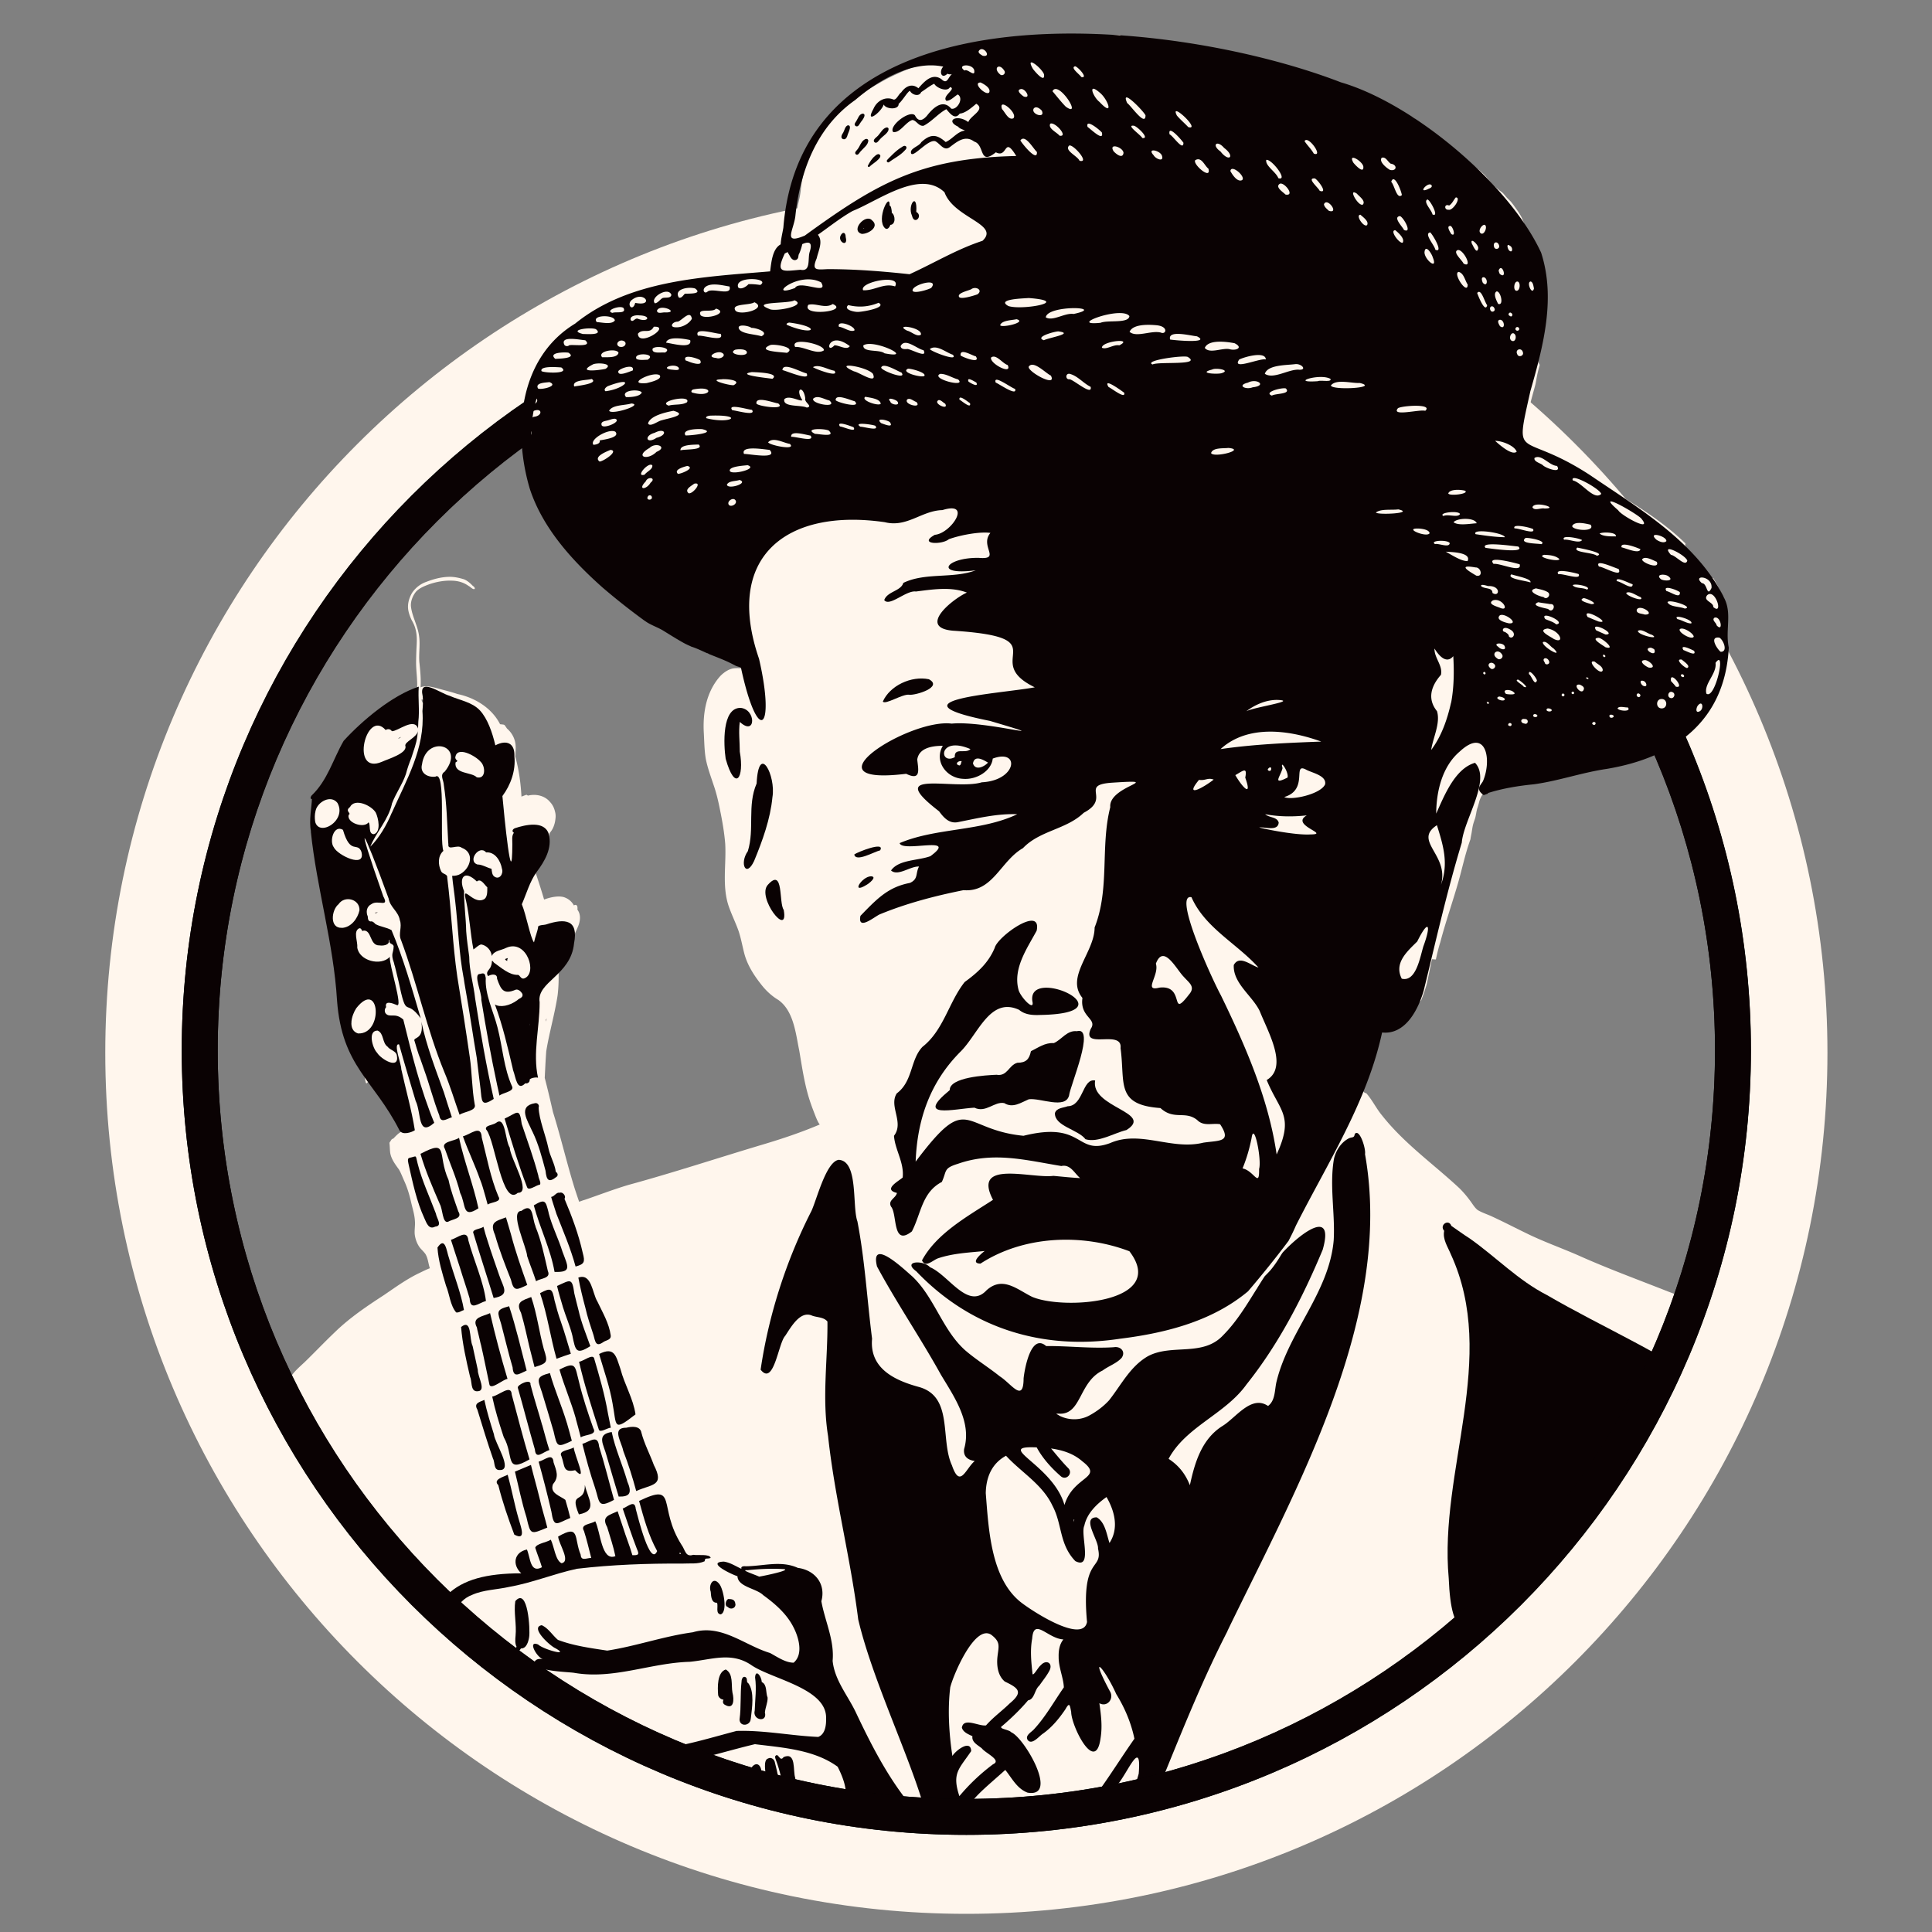 <?xml version="1.0" encoding="UTF-8"?>
<svg data-bbox="11.77 3.751 192.54 225.801" viewBox="0 0 216 216" xmlns="http://www.w3.org/2000/svg" data-type="ugc">
    <rect x="0" y="0" width="216" height="216" fill="#808080" stroke="none"/>
    <g>
        <defs>
            <clipPath id="e28ea8cb-73f1-4a94-8b8c-f0f48ad1442d">
                <path d="M195.68 115.49c0 48.402-39.238 87.64-87.64 87.64S20.4 163.892 20.4 115.49s39.238-87.64 87.64-87.64 87.64 39.238 87.64 87.64z"/>
            </clipPath>
        </defs>
        <path d="M108.04 21.43c-53.17 0-96.27 43.1-96.27 96.27s43.1 96.27 96.27 96.27 96.27-43.1 96.27-96.27-43.11-96.27-96.27-96.27Zm0 181.7c-47.33 0-85.71-38.37-85.71-85.71s38.38-85.7 85.71-85.7 85.71 38.37 85.71 85.71-38.37 85.71-85.71 85.71Z" fill="#fff6ed"/>
        <g clip-path="url(#e28ea8cb-73f1-4a94-8b8c-f0f48ad1442d)">
            <path d="M201.01 180.21c.58-7.48.44-15 .26-22.49-.05-2.03 0-4.07-.25-6.1-.05-.37-.13-.74-.3-1.08-.03-.07-.07-.13-.11-.2-.23-.31-.6-.48-.93-.68-1.8-1.07-3.74-1.86-5.68-2.62-2.48-1.01-4.98-1.68-7.49-2.64-3.39-1.34-6.82-2.59-10.15-4.09-1.89-.82-3.84-1.51-5.69-2.42-1.28-.62-2.55-1.28-3.85-1.88-.53-.25-1.11-.42-1.62-.73-.36-.29-.59-.72-.87-1.08-.35-.48-.74-.93-1.15-1.34-2.91-2.72-6.17-4.99-8.67-8.16-.65-.78-1.08-1.71-1.75-2.47-.03 0-.07-.01-.1-.03a.482.482 0 0 1-.22-.15.504.504 0 0 1-.12-.44c0-.06.03-.12.06-.17v-.02c0-.09 0-.18.02-.28v.01-.1c0-.04 0-.08-.01-.12 0-.15.03-.28.07-.42l.09-.3c.04-.11.09-.21.14-.31v-.03c.01-.06.03-.12.04-.19l.06-.51c.04-.23.07-.46.13-.69.05-.22.14-.43.24-.64.09-.19.17-.39.26-.58.03-.08.06-.17.09-.26.02-.07.04-.14.07-.21-.08-.01-.16-.03-.23-.05-.21-.05-.44-.14-.59-.3a.983.983 0 0 1-.24-.39.835.835 0 0 1 0-.47c.04-.15.11-.28.22-.39.11-.12.24-.18.39-.24a.97.97 0 0 1 .56-.01c.06.02.13.04.19.06.08.02.16.05.24.06.13.02.25.04.38.05h.78c.1 0 .2-.02.29-.04.02 0 .04-.01.06-.02.05-.02.09-.04.14-.06.16-.08.31-.16.46-.26.09-.06.19-.12.28-.18.1-.06.2-.12.31-.16.08-.03.16-.07.23-.1 0 0 .01 0 .02-.01.09-.12.17-.24.25-.36.07-.11.16-.21.25-.31.06-.06.11-.12.17-.18.08-.09.18-.17.26-.26.02-.02.04-.05.05-.07.01-.04.03-.08.05-.12.02-.05.05-.1.07-.14.05-.09.1-.17.16-.26.1-.16.21-.33.33-.49.07-.1.16-.18.24-.28.23-.56.42-1.13.59-1.71.39-1.67.64-3.37 1.14-5.01.59-2.24 1.36-4.43 1.99-6.66.43-1.5.75-3.03 1.26-4.51.04-.12.08-.23.12-.35 0-.03 0-.06.01-.09.03-.18.06-.35.1-.53.05-.29.09-.59.15-.88.06-.28.16-.54.25-.81.06-.19.09-.39.13-.59.02-.12.04-.23.07-.35.02-.11.06-.22.1-.33l.09-.31c.05-.17.08-.35.15-.52.07-.2.17-.38.28-.56.09-.14.19-.27.3-.4.05-.06.09-.12.14-.18.04-.13.08-.27.13-.4.06-.2.13-.39.21-.58.04-.11.09-.21.15-.31.1-.17.25-.31.44-.39.07-.03.14-.06.21-.08a.48.48 0 0 1 .25-.14c.25-.05.48.2.43.44.07 0 .15.01.22.04 1.09.36 2.22.18 3.33.04.44-.06.88-.11 1.33-.13l1.56-.42c1.02-.26 2.06-.43 3.1-.63 2.24-.46 4.5-.92 6.67-1.68 1.74-.64 3.37-1.63 4.69-2.94 1.65-1.24 2.93-3.07 3.67-4.94.13-.25.26-.5.37-.76l-.03-.21c-.02-.19-.02-.38-.02-.58 0-.35.05-.7.05-1.05v.02c0-.33.01-.66.02-.99 0-.38 0-.77-.01-1.15 0-.12-.02-.25-.03-.37-.01-.15-.01-.31-.02-.46-.01-.29-.04-.58-.08-.87-.02-.16-.04-.32-.05-.49v-.59c0-.18.01-.36 0-.54 0-.14 0-.28.04-.42.02-.06.05-.11.09-.16-.28-.79-.62-1.53-.99-2.23-.19-.2-.36-.42-.52-.65a.713.713 0 0 1-.6-.09c-.08-.06-.17-.12-.25-.17 0 0 .02 0 .02.01-.14-.08-.26-.18-.37-.3-.13-.14-.24-.31-.35-.47a2.61 2.61 0 0 1-.32-.56c-.07-.18-.13-.37-.2-.56-.01-.03-.03-.06-.04-.09l-.06-.09c-.15-.19-.3-.38-.44-.58-.04-.05-.07-.11-.11-.17-.58-.49-1.17-.98-1.78-1.45-1.79-1.4-3.65-2.7-5.51-4.01-.16-.09-.32-.18-.47-.27-.85-.48-1.58-1.06-2.3-1.71-.05-.05-.1-.1-.13-.16-.04-.02-.07-.04-.11-.06a.625.625 0 0 1-.21-.18c-.61-.35-1.23-.69-1.88-.96-.88-.37-1.85-.55-2.7-.98h-.05c-.14 0-.27-.03-.39-.1-.15-.08-.29-.18-.44-.25-.06-.02-.11-.05-.17-.07-.08-.02-.16-.04-.25-.06-.21-.03-.42-.04-.63-.09-.32-.08-.64-.22-.89-.44-.26-.22-.48-.48-.6-.81-.09-.26-.13-.53-.14-.8 0-.25.02-.5.07-.74.05-.22.12-.43.19-.64l.06-.47c.06-.46.11-.92.19-1.38.11-.61.27-1.25.57-1.79.08-.65.18-1.3.3-1.95.25-1.37.55-2.74.82-4.11.03-.23.05-.46.08-.7.04-.36.08-.73.11-1.09.02-.19.05-.38.07-.58.02-.17.03-.33.05-.5.02-.43.04-.86.03-1.29 0-.19-.02-.38-.03-.57-.01-.21 0-.42 0-.63 0-.42-.01-.85-.05-1.27v-.09c-.1-.29-.19-.58-.26-.86-.24-.88-.53-1.71-.87-2.55-.68-1.68-1.66-3.22-2.73-4.68-1.05-1.43-2.26-2.78-3.63-3.91-.71-.59-1.47-1.13-2.19-1.71-.78-.62-1.55-1.26-2.35-1.85a84.83 84.83 0 0 1-2.13-1.61c-.66-.52-1.36-1.04-2.17-1.3a.92.92 0 0 1-.24-.13c-.04 0-.09.02-.14.02-.09 0-.17-.02-.26-.05a9.57 9.57 0 0 1-2.21-1.27c-.2-.15-.39-.29-.6-.42-.16-.1-.32-.19-.49-.28-.58-.26-1.19-.4-1.78-.62-.21-.08-.41-.15-.61-.24-.22-.09-.43-.19-.65-.29.02 0 .03.01.04.02-.08-.03-.16-.07-.24-.1-.1-.03-.21-.07-.31-.1l-.35-.09a3.61 3.61 0 0 0-.35-.07c-.27-.05-.54-.1-.81-.14-.52-.08-1.05-.16-1.56-.26-.27-.06-.55-.11-.82-.17h-.08c-.21 0-.41 0-.62-.03a3.6 3.6 0 0 1-.63-.15c-.24-.07-.47-.15-.7-.23.02 0 .05.02.07.02a21 21 0 0 0-1.13-.33h-.01c-.55-.13-1.1-.25-1.65-.36-.31-.01-.62-.03-.92-.07-.47-.06-.92-.26-1.37-.42h-.02l-.81-.18c-.93-.21-1.86-.47-2.78-.73-.42-.12-.84-.23-1.25-.34a9.86 9.86 0 0 0-.58-.13l-.37-.09c-.31 0-.63-.01-.94-.04-.37-.03-.74-.12-1.1-.2-.25-.04-.5-.07-.75-.1-.15-.02-.3-.03-.45-.05-.15-.02-.29-.05-.44-.09-.05 0-.1 0-.15-.01-.53-.05-1.06-.1-1.58-.19-.06-.01-.13-.03-.19-.04-.9.16-1.82-.08-2.73-.22-.34 0-.67-.01-1.01-.03-.12 0-.21-.03-.3-.07-1.49-.06-2.98-.14-4.48-.1-1.66.04-3.32.11-4.98.17-.77.03-1.53.07-2.29.2-.8.14-1.57.38-2.35.58-1.19.32-2.38.63-3.57.96-.63.26-1.26.54-1.88.84-1.06.43-2.11.88-3.14 1.38-.79.39-1.54.85-2.31 1.29-.75.42-1.47.88-2.17 1.38-.39.28-.78.55-1.17.84-.21.41-.52.76-.91 1-.01 0-.02.01-.03.02l-.1.1c-.1.16-.15.22-.16.23-.24.39-.43.8-.62 1.21-.4.86-.84 1.76-1.51 2.44-.01.03-.02.07-.04.1-.06.16-.12.32-.18.47v.02s0 .02-.01.03c-.07.17-.14.34-.21.52-.05.16-.09.32-.13.48-.03.14-.06.27-.08.41-.03.17-.08.34-.11.5-.03.15-.05.3-.09.45-.02.12-.05.25-.07.37-.03.2-.05.41-.08.62v.06c-.03.24-.06.47-.1.71-.05.27-.11.53-.17.79-.06.26-.1.52-.15.78-.05.28-.11.57-.21.84-.03.09-.09.17-.16.22-.05.82-.11 1.65-.19 2.47-.1.87-.5.83-.89 1.25-.35.4-.45 1.05-.6 2.08-.06.23-.51.46-.74.49-.07 0-.13.02-.2.02-.09.06-.21.09-.35.09-1.43 0-2.84.17-4.25.31-.57.05-1.16.06-1.74.13-.21.04-.42.07-.64.11-1.22.21-2.46.37-3.68.6-.54.1-1.07.24-1.6.36-1.6.61-3.26 1.02-4.84 1.69-.73.29-1.45.6-2.1 1.05-.33.21-.62.47-.87.77a12.26 12.26 0 0 0-1.86 1.4c-.48.42-.96.85-1.37 1.34-.67.82-1.64 1.65-2.09 2.59-.91 1.8-1.53 3.63-1.7 5.66-.13 1.2.33 2.69.67 3.86.3 1.2.79 2.33 1.27 3.47.37.84.78 1.66 1.23 2.47.13.04.26.14.34.31.53 1.03 1.25 1.91 1.98 2.8.72.87 1.46 1.73 2.29 2.5.27.25.55.48.85.7 1.32.75 2.68 1.4 3.86 2.37.42.2.83.41 1.22.66 2.25 1.39 4.49 2.8 6.85 4.02 1.67.87 3.79 1.92 4.37 3.87.12.42-.14.71-.46.8.06.09.11.19.15.29-.38-.16-.97-.14-1.27-.11-.55.07-1.05.41-1.45.79-.5.53-.9 1.16-1.2 1.83-.62 1.4-.79 2.95-.72 4.47.06 1 .06 2.01.22 2.99.19 1 .55 1.96.87 2.93.33.94.55 1.9.74 2.87.25 1.23.47 2.48.57 3.74.13 2.29-.36 4.66.36 6.89.32.95.77 1.85 1.11 2.79.29.84.44 1.72.66 2.57.33 1.27 1.04 2.39 1.84 3.41.54.71 1.19 1.33 1.96 1.79 1.73 1.22 1.95 3.76 2.35 5.68.34 2 .62 4.03 1.3 5.95.17.49.36.97.55 1.46.12.29.25.6.44.85-.03 0-.05.02-.07.02-2.03.86-4.12 1.56-6.23 2.19-5.03 1.5-10.01 3.15-15.07 4.53-1.65.49-3.26 1.11-4.89 1.67-.21.06-.43.14-.64.22-.02-.05-.03-.09-.05-.14-.15-.43-.29-.86-.43-1.28-.89-2.85-1.56-5.77-2.45-8.62-.29-1.28-.59-2.55-.92-3.82.02-.31.03-.62.05-.94.03-.67.07-1.35.12-2.03.34-2.1.95-4.15 1.27-6.25.11-.92.14-1.86.1-2.79.05-.07.09-.13.13-.2 0 0 .01-.02.02-.02.1-.21.21-.43.3-.64.07-.16.14-.32.21-.47l.11-.24c.04-.09.07-.17.12-.25.02-.04.05-.08.08-.11.04-.04.1-.08.15-.11a.3.3 0 0 1 .18-.06l.12-.54.12-.7.03-.23c.18-.33.33-.69.48-1.03l.12-.27c.26-.6.37-1.35-.05-1.91 0-.16.03-.34-.07-.47-.08-.1-.23-.1-.32 0-.2-.37-.51-.68-.93-.86-.57-.28-1.52-.14-2.41.19-.31-1.07-.66-2.13-1.01-3.19.12-.19.24-.37.36-.56.21-.32.44-.64.67-.96.01-.02.02-.04.04-.05.01-.06.02-.11.04-.17.03-.13.06-.25.08-.38v-.05c.05-.46.17-.9.27-1.35.05-.23.11-.46.16-.69v-.02c.17-.2.32-.42.42-.66.13-.3.21-.63.24-.96.04-.28.02-.56-.06-.83-.09-.38-.26-.73-.53-1.02-.59-.73-1.59-.95-2.48-.73-.06-.03-.12-.07-.17-.1-.19.07-.37.14-.56.21-.08-1.49-.28-2.96-.67-4.4 0-.03-.02-.07-.03-.1.02-.13.03-.26.03-.39.04-.48.05-.98-.1-1.44-.15-.49-.45-.94-.85-1.28-.09-.14-.18-.27-.28-.4-.04-.01-.07-.03-.11-.04-.05 0-.09-.01-.14-.02-.08 0-.16-.02-.24-.02-.91-1.79-2.77-2.96-4.77-3.38-.63-.22-1.28-.37-1.93-.55-.55-.15-1.59-.48-2.19-.19.06-.96-.04-1.91-.14-2.86-.07-.99.12-1.98-.04-2.97-.16-1.12-.78-2.12-.9-3.26-.03-.58.21-1.16.57-1.61.38-.41.93-.62 1.45-.82.85-.29 1.71-.45 2.61-.41.66.02 1.28.2 1.82.59.18.09.32.26.51.34.09.03.23.02.17-.12-.03-.11-.14-.18-.23-.25-.28-.29-.6-.57-.98-.72-.5-.15-1.03-.27-1.55-.27-.92 0-1.82.24-2.67.57-.63.22-1.19.66-1.56 1.21-.35.58-.55 1.29-.43 1.96.07.39.21.75.38 1.11.21.36.38.74.46 1.15.16.68.11 1.38.07 2.07-.02.54-.04 1.07-.04 1.61.01 1 .19 1.99.1 3 0 .06-.01.12-.02.17 0 .04-.01.08-.01.11-.03.26-.07.51-.11.77-.5.26-1.01.49-1.55.68-.15.05-.29.1-.44.14-.15.04-.3.07-.45.08-.22.03-.45 0-.67-.05h-.08l-.02.02c-.22.21-.43.43-.65.64-.31.31-.64.61-.96.91.02-.02.04-.03.05-.05-.68.64-1.38 1.26-2.07 1.88-.06.05-.13.09-.2.1l-.36.33c-.26.23-.53.44-.81.64l-.33.51c-.13.23-.26.47-.39.7-.13.23-.23.46-.35.69-.21.42-.41.84-.63 1.26-.25.48-.5.95-.75 1.42l-.02.08c-.04.21-.07.42-.12.63-.12.5-.23 1.01-.36 1.5-.05.19-.11.38-.16.57.02.17.03.33.04.5.02.24.02.47.03.71 0 .17.01.35.02.52v.2c0 .31-.02.62-.02.93 0 .16 0 .31-.01.47v.18c0 .09-.01.17-.02.26l.06.85c.01.05.03.11.04.16.06.24.12.49.17.73.05.25.11.49.16.74.05.28.11.56.16.85.02.1.03.21.05.32.02.17.05.34.07.51.03-.02.07-.03.1-.04.2-.05.4.03.53.19.04.05.08.1.1.16.02.05.04.11.06.17.03.1.04.21.06.32.03.16.05.32.06.48.03.29.05.57.07.86.03.56.05 1.13.07 1.7v-.07.16c0 .12 0 .23.02.35v-.07c0 .22.02.44.03.66 0 .18.02.37.03.55v-.07c.01.28.03.55.04.83.04.58.08 1.16.13 1.74 0 .11.02.23.03.34.06.24.11.49.16.74.1.45.18.9.26 1.35.1.56.2 1.11.28 1.67.02.13.04.25.06.37.01.1.03.19.03.29 0 .11 0 .21-.02.31l.18.78c.06.25.13.5.19.75.13-.04.28-.01.38.09.04.05.1.1.13.15.03.05.05.1.08.15.04.08.08.16.12.23.02.04.04.07.06.11 0 0 0 .01.01.02.02.03.04.07.05.1.03.05.05.1.08.14-.82.35-.38 1.34.03 1.93.16.35.13.78.37 1.09.2.17.37.25.52.25.12.62.25 1.24.37 1.86l.27 1.36c.02.07.03.15.05.22.03.03.06.06.09.08.03-.04.06-.08.11-.12.06-.04.13-.07.2-.08.15-.02.3.05.39.18.11.16.22.33.33.5.11.16.22.33.33.49.05.08.11.15.16.23.16.11.33.21.49.33.22.16.38.4.52.63.13.22.26.5.18.75-.02.06-.05.11-.09.16l.03.11c.06-.02.12-.04.18-.05.08-.02.16-.03.24-.04h.12c.08 0 .17 0 .24.03.01 0 .02.01.03.02.09-.05.18-.09.27-.14l.18-.09c.01.05.03.1.04.15.08.31.15.67.45.85.08.21.15.43.23.64.04.11.07.22.1.33-.15.08-.3.16-.45.25-.25.16-.5.31-.74.49-.09.08-.19.17-.27.25l-.13.13c-.02.03-.05.05-.07.08-.06.07-.15.12-.24.14-.02.02-.03.04-.05.06-.08.12-.16.24-.23.36.04.33.04.65.07.98.07.77.56 1.4 1 2.01.22.39.38.81.56 1.22.37.79.61 1.62.8 2.46.16.7.39 1.39.42 2.11.04.49-.07.98-.02 1.47.07.53.26 1.06.59 1.49.2.24.43.44.61.7.29.48.31 1.06.49 1.58-.43.16-.84.38-1.25.57-1.38.67-2.62 1.57-3.88 2.43-1.91 1.24-3.81 2.52-5.45 4.11-1.16 1.1-2.26 2.26-3.41 3.38-1.18 1.09-1.73 1.56-2.21 3.06-.02.05-.03.11-.05.16-.66 2.05-.48 4.25-.34 6.37.1 1.42.23 2.83.37 4.24-.02.47-.03.93-.02 1.4-.13.26-.11.57-.13.86-.02.43-.04.86-.05 1.29-.06 2.08.02 4.15.14 6.22.08 1.55 0 3.1 0 4.65-.04 3 .01 6 .06 9 .07 2.2.01 4.4-.02 6.6-.03 2.38.08 4.75-.08 7.12-.29 5.89-.74 11.78-.69 17.68.05 2.07.2 4.14.31 6.22.01.44.08.95.54 1.13.17.06.33.07.46.03.03.02.06.03.09.05.56.24 1.19.17 1.79.17.89-.02 1.77-.13 2.64-.26 5.19 0 10.38-.31 15.57-.49 1.28-.09 2.57-.2 3.85-.33 1.98.17 3.95.36 5.93.53 4.29.33 8.58.52 12.88.76 3.44.16 6.89.14 10.33.2h1.04c4.91 0 9.82-.44 14.73-.51 3.42-.01 6.84-.02 10.25-.01 5.22.07 10.43.36 15.64.42 3.47.09 6.94-.03 10.4-.1 8.81-.04 17.62-.09 26.42-.4 4.35-.16 8.7-.37 13.05-.59 4.2-.17 8.4-.11 12.6.05 2.51.07 5.03.21 7.54.23.62 0 1.24.03 1.86.06h.06c.06.14.18.27.38.33.56.17 1.45-.08 1.3-.8.04-.76.04-1.51.03-2.27-.05-1.5.15-2.98.27-4.46.06-1.39.11-2.79.05-4.18-.02-.27-.03-.54-.04-.82.08-.99.13-1.97.16-2.96.19-5.43-.26-10.85-.37-16.27-.12-5.49-.15-10.99.2-16.47ZM47.76 78.78a.553.553 0 0 1-.47-.18.588.588 0 0 1-.15-.42c.34.13.7.19 1.05.27.03.1.08.18.14.26-.19.03-.37.05-.56.07Zm5.29 2.24c-.1.04-.22-.03-.24-.14-.02-.1.06-.22.17-.22.03 0 .07-.01.1-.02l.24.18c.04.04.09.08.13.13l-.4.06Zm2.8 9.07c-.07.07-.16.1-.25.1-.06 0-.13-.02-.19-.05-.01 0-.03-.02-.04-.03-.07.02-.15.03-.23.04-.11.01-.21 0-.31-.05a.478.478 0 0 1-.26-.28c-.09-.23.03-.45.18-.61.1-.1.23-.18.36-.25.16-.09.33-.16.5-.22 0-.02.02-.04.03-.06.04-.09.08-.17.13-.26l.06-.12c-.03.59-.01 1.19.03 1.78l-.01.01Zm2.12 11.06c.02-.13.07-.24.13-.36.02-.04.04-.08.06-.11.07.35.16.7.25 1.05a.51.51 0 0 1-.21-.06.475.475 0 0 1-.19-.23c-.03-.09-.05-.18-.03-.28Zm1.84 24.16-.01-.01a.532.532 0 0 1-.27-.22c-.03-.05-.04-.11-.05-.17 0-.01-.02-.03-.02-.04-.02-.03-.03-.07-.04-.1-.01-.06 0-.12 0-.18v-.03c.09.14.23.24.38.29l.09.49v.04a.3.3 0 0 1-.11-.06Zm.46-14.48c-.03.6-.06 1.2-.14 1.79l-.24 1.99c-.06.29-.11.58-.16.88-.38 1.83-.68 3.69-.71 5.57-.18-.01-.37-.05-.53-.13-.07-.03-.14-.07-.2-.11-.08-.05-.14-.12-.21-.18a.657.657 0 0 1-.12-.17c-.02-.04-.04-.09-.06-.13-.01-.05-.03-.09-.04-.14a.497.497 0 0 1-.01-.21c0-.09.02-.2.05-.29.03-.07.05-.14.09-.21.05-.08.11-.17.19-.23.06-.05.11-.09.18-.12.08-.04.16-.08.25-.1.02-.08.05-.15.08-.23a.99.99 0 0 1 .11-.17c.03-.13.06-.26.08-.39a.61.61 0 0 1-.15-.41c.03-.48.09-.96.13-1.44a.673.673 0 0 1-.38-.36.696.696 0 0 1-.05-.32c0-.1.03-.2.05-.3.1-.57.2-1.15.34-1.72.05-.2.1-.4.17-.6.02-.2.03-.4.06-.6l.09-.75c.04-.3.1-.6.18-.89.08-.29.27-.58.59-.62h.04a.57.57 0 0 1 .29-.04h.04c-.02.21-.02.43-.03.64Zm2.69 24.59s-.01-.09-.02-.13c.01.04.03.07.04.11 0 0-.01.02-.02.03Zm14.92 92.04c-.49-.01-.99-.03-1.48-.05h1.49s0 .03-.01.05Zm13.28 0c.08-.02.17-.03.25-.05h1.11c-.45.02-.91.03-1.36.05Zm35.25-.01c-.68 0-1.36-.02-2.04-.04h11.02c-2.99.06-5.99.12-8.98.04Z" fill="#fff6ed"/>
            <path d="m58.93 117.67.02-.04-.02.04Z" fill="#fff6ed"/>
            <path fill="#fff6ed" d="M48.2 78.69h.01-.01z"/>
            <path d="M34.05 88.51v.02-.01Z" fill="#fff6ed"/>
            <path d="M152.83 120.09v-.01.01Z" fill="#fff6ed"/>
            <path fill="#fff6ed" d="M152.83 120.08z"/>
            <path fill="#fff6ed" d="M152.83 120.08z"/>
            <path d="M167.19 86.39h-.05.05Z" fill="#fff6ed"/>
            <path d="M137.23 182.34c7.71-15.92 18.62-35.19 15.38-53.31.12-.58-.62-2.94-1.15-2.24-.06.47-.28.3-.66.48-.87.45-1.44 1.35-1.66 2.29-.52 3 .14 6.07-.03 9.1-.5 5.82-5.05 10.25-6.39 15.8-.23.93-.11 2.1-.95 2.73-1.9-1.29-3.64 1.39-5.15 2.27-2.28 1.47-3.05 4.08-3.59 6.59-.5-1.26-1.24-2.21-2.38-2.95 1.93-3.61 6.34-4.99 8.72-8.33 3.6-4.51 6.29-9.73 8.51-15.05 1.35-4.75-2.49-1.82-4.48.32-.05.08-.11.16-.16.24-.36.6-.74 1.18-1.19 1.72-.2.23-.42.45-.64.67-.29.43-.56.87-.83 1.3a.76.76 0 0 1-.12.19c-1.12 1.8-2.22 3.62-3.71 5.12-2.27 2.45-5.75.92-8.42 2.35-1.98 1.15-2.95 3.17-4.33 4.92-.64.7-1.42 1.28-2.26 1.73-1.01.53-2.28.52-3.29 0-.28-.2-.57-.24-.05-.23 2.53.15 2.19-3.54 4.88-4.83.68-.51 1.55-.78 2.12-1.41.49-.7-.12-1.32-.87-1.19-2.52.17-5.04-.15-7.57-.13-1.68-1.47-2.4 2.49-2.52 3.61-.01 2.81-1.36.6-2.67-.23-1.27-1.02-2.67-1.87-3.9-2.94-2.53-2.29-3.4-5.89-5.88-8.23-.86-.74-4.75-4.46-3.94-1.11 2.22 4.12 4.88 8.01 7.15 12.11 1.48 2.47 3.47 5.29 2.59 8.3-.12.88.48 1.24 1.19 1.34-1.02.85-1.64 3.15-2.55.49-1.35-2.91.2-7.7-3.71-8.77-2.75-.75-5.52-2.09-5.22-5.39-.56-4.37-.8-8.78-1.64-13.12-.61-1.69.14-6.78-2.1-6.88-1.41.23-2.44 4.43-3.04 5.72-2.82 5.52-4.79 11.66-5.68 17.74 1.48 1.89 1.98-2.98 2.74-3.77.65-.97 1.68-2.89 3.04-2.26.57.2 1.29.15 1.69.65.04 4.25-.62 8.54.07 12.8.74 6.89 2.51 13.62 3.37 20.5 1.75 7.44 6.54 16.85 7.86 22.95-3.6-3.48-5.95-7.96-8.09-12.48-.9-1.93-2.41-3.65-2.63-5.84.21-2.32-.86-4.43-1.26-6.66.53-1.93-.71-3.48-2.63-3.73-1.89-.86-3.87-.19-5.84-.18-.2-.02-.57 0-.46.29-.64-.29-1.26-.71-1.97-.81-2.05.06.95 1.47 1.52 1.63.05 1.21 2.11 1.35 2.88 2.12 1.34.97 2.65 2.11 3.4 3.62.54 1.05 1.13 2.98 0 3.93-.88 0-1.76-.6-2.54-1.03-.05-.03-.1-.05-.15-.07-2.84-.87-5.39-3.25-8.58-2.3-3.25.44-6.34 1.55-9.57 2.05-1.84-.28-3.78-.54-5.51-1.2-.62-.52-1.06-1.3-1.81-1.64-1.35.23.93 2.32 1.52 2.57 1.73.97-1.34.15-1.92-.41-1.29-.53-.06 1.58.57 1.63-.45-.06-.86-.03-1.01.39.06.97 3.67 1.03 4.44 1.14 4.41.78 8.56-1.11 12.95-1.23h.03-.03c2.48-.24 4.69-1.16 6.94.41 2.33 1.55 8.36 2.57 8.3 5.88.02.76-.08 1.8-.88 2.11-3.01-.13-6.09-.77-9.13-.67-3.37.89-6.67 1.94-10.17 2.16-2.07.57-4.16.39-6.22-.1-.79.2-4.67-2.9-3.55-.69 6.5 5.29 14.85 1.81 21.99.11 3.13.39 6.63.61 9.25 2.52 3.21 6.28-2.73 5.62-7 5.88-5.09.76-9.9 2.86-15.11 3.08-1.18-.03-2.37-.07-3.52-.39-.93-.19-2.63-.76-1.74.54-.54 0-.82.68-.44 1.05.88.45 2.01.15 2.98.24-1.02.47-1.44 1.01-.52 1.58.76.03 1.42-.61 2.17-.78 2.97-1.01 6.18-.92 9.12-2.08 1.55-.41 3.07-.85 4.65-1.15h-.04c2.28-.56 4.66-.56 6.99-.73.76 1.15 4.14.69 5.4 2.33.78 1.69.42 2.59-1.23 3.39.13-.46 1.17-2-.23-1.8-.78.63-1.17 1.7-1.88 2.43-.54.96-1.54 1.2-2.58 1.31-.75.43-1.57.59-2.4.77-2.4.42-4.63 2.04-6.92 1.96-1.59 1.38-3.23 1.34-4.62 2.87-1.33 1.72-3.9 1.81-5.85 2.46-2.2.44-4.48.54-6.69.54-.88.08-.94 1.03-.25 1.46.66.48 1.51.58 2.22.98-.87 0-1.73-.1-2.62-.18-.96.08-2.44-.89-2.83.29-2.28.62-.17 2.25-1.42 2.39-2.04.5-4.2 0-6.24.48-.45.26-.19.65-.58 1.01-.18.46.19 1.02.7 1.01 4.97-.29 10.02-.85 15-.5 1.69.23 3.02-1.39 4.22-2-.43.43.43 2.5.92 2.68.68-.24 1.43-.32 2.15-.55.36-.15.43-.03.16-.35-.35-.86-.59-1.75-.86-2.63-.1-1.2-.92-.34-.07-1.06.95-.73 1.57-1.88 2.79-2.18-.05-.24-.14-.81.27-.7.3.8.45.45 1.19.24h-.01c2.86-.55.11-1.68 1.01-2.94.46-.27.83 1.6 1.13 2.12 1.92-.28.65-2.03.47-3.33.91-1.95 1.42 1.47 1.72 2.37.87-.43 1.75-.85 2.68-1.12-.08-.95-1.64-2.85-.34-3.1.65.92.58 3.42 2.03 2.6-.28-.99-.63-1.97-1.02-2.92 1.13-.65 1.17.55 1.56 1.37.33.84.24 1.59 1.27.88.34-.08.99-.22.85-.68.71-.54-.63-2.13.24-2.22 3.21-.18 6.45.11 9.67.11 6.32-.26 12.21 3.05 17.2 6.63.74.57 4.89 3.97 2.82 3.49-1.54-2.4-4.03-4.54-6.81-5.32-1.61-.52-1.06 1.19-1.87.82-.98-.03-2.46-1.08-3.21-.18-.79-.25-1.57-.56-2.39-.66-.64-.05-.88.59-.52 1.06.81 1.39 2.72 1.33 3.67 2.5.65.62 1.57.74 2.36 1.12 2.01.85 3.89 2.34 5.13 4.13 1.25 1.24 3.41.55 4.96.32.58-.24.52-1.09-.04-1.27-.17-.59-.59-1.09-.81-1.68 1.46-.33 1.66 1.8 2.45 2.72-.56.3-.4 1.18.23 1.26 2.8-.17 5.64-.15 8.45.02 1.61.17 3.6-.11 1.87-2.03-.66-1.06-1.5-2.57-2.3-3.34-6.25-10.49-10.54-5.94-8.19-10.19 5.33-10.06 8.77-21.36 14.04-31.6Zm-52.36-6.07c-.35-.19-2.23-.79-1.31-.72 1.36-.14 2.72-.21 4.1-.12.77.12-2.16.74-2.79.84Zm31.04-14.44c.68 1.25 1.66 2.32 2.73 3.25.61.45 1.33-.37.81-.92-.69-.7-1.31-1.47-1.94-2.22 1.31.19 2.51.57 3.5 1.44 2.48 1.91-1.01 1.57-2 4.88-1.31-4.56-8.01-6.66-3.1-6.44Zm4.2 8.06c-.03.1-.06.2-.08.3.02-.08-.02-.37.08-.3Zm-7.63-7.13c1.72 1.87 4.08 3.2 5.19 5.59 1.11 2.08.73 4.28 2.55 6.18 1.99 1.03.54-3.01 1.01-3.96.29-1.37 1.38-2.42 2.48-3.2.92 1.59 1.4 3.51.33 5.14-.31-.96-.49-2.35-1.43-2.87-1.74 0 .23 2.55.15 3.49.58 2.55-1.92.72-1.23 8.21-.48 2.49-6.27-1.3-7.45-2.25-3.3-2.67-3.55-8.12-3.87-12.15.03-1.65.58-3.27 2.27-4.19Zm-3.9 33.03c-.03-1.39-1.75-.07-2.1.53-.37-2.41-.55-5.16-.24-7.68.37-1.46 2.75-7.05 4.57-5.88 1.07.81.85 1.26.71 2.44-.11.98.02 2.13.82 2.8 1.58.75 2.07 1.18.54 2.45-.86.84-1.84 1.54-2.64 2.45-.8.13-2.51-.94-2.7.25.13.52.74.75 1.18.96-.11.68.63 1 1.06 1.37.4.53 2.26 1.32 1.24 1.77a22.247 22.247 0 0 0-3.76 3.56c-.85-2.58-.05-3.01 1.31-5.02Zm1.2 19.31c-.99-.4-1.99-.61-.32-.4 1.36-.06 1.96 1.03.32.4Zm2.63-17.2c.74.93 1.31 2.09 2.48 2.52 3.56.59-.4-6.17-1.82-6.74-.29-.35-1.59-.38-.98-.75.99-.85 1.98-1.8 2.85-2.83.74-.12.71-1.19 1.26-1.65.39-.57.84-1.1 1.15-1.71.39-.84-.41-1.23-.98-.57-.28.17-.93 1.43-.94.89-.14-1.28-.27-2.58-.03-3.86.18-2.43 1.72 0 3.49.09-.44.54-.55 1.26-.53 1.95-.02 1.16.54 2.34.58 3.41-1.11 1.59-2.05 3.31-3.39 4.74-.3.3-.98.67-.64 1.16.49.59 1.29-.49 1.73-.75 1-.72 1.79-1.69 2.48-2.71.47-.85.49-.43.64.3 0 1.58 2.74 7.07 3.29 2.91.21-1.3.05-2.59-.14-3.88.9.5 1.7-.55 1.16-1.37-2.38-4.47-.62-2.64.73.35.95 1.54 1.66 3.21 2.03 4.99-2.23 3.17-4.18 6.56-6.86 9.38a84.954 84.954 0 0 1-5.61 4.73c-.98-.4-1.95-.81-2.9-1.28-6.34-3.78-3.14-5.66.91-9.32Zm2.3 18.41c-.16-.13-.75-.79-.38-.74.9.18 1.63.34.38.74Zm3.69-9.05c2.68-2.11 4.71-4.84 6.52-7.7 1.16-1.36 2.73-5.36 2.39-1.26-1.61 5.89-5.11 8.08-9.28 11.89-3.28-1.4-1.39-1.1.37-2.92Zm.73 9.71c-.62.28-1.21.67-1.71 1.15.17-1.74.54-1.7 1.71-1.15Zm9.18 5.59c-1.76-.89-3.56-.04-4.66 1.43-.18.21-.33.46-.43.73-.62-.87-1.3-1.69-1.65-2.08a28.069 28.069 0 0 0-3.33-2.92c1.11-1.15 2.34-1.74 3.89-2.22 2.52 1.06 4.8 2.65 6.18 5.06Zm-7.62-10.8c-1.06-1.18-.48.74-1.45-.59 1.51-1.84 3.69-2.96 5.27-4.74.47-.49.91-1.01 1.32-1.56-.34.96-.7 1.92-1.09 2.87-.8 1.3-2.38 7.06-4.05 4.02Z" fill="#0a0203"/>
            <path d="M143.88 84.15c.07 0 .23-.05.2.01-.07 0-.14 0-.2-.01Z" fill="#0a0203"/>
            <path d="M173.91 78.3c-.06 0-.06-.1 0-.1s.06.1 0 .1Z" fill="#0a0203"/>
            <path d="M195.44 178.9c-1.7-7.28.18-16.32-3.21-22.99-5.89-4.47-12.89-7.4-19.28-11.12-3.21-1.64-5.7-4.26-8.62-6.32-.71-.45-1.39-.95-2.07-1.42-.29-.82-1.38-.09-.8.56-.19.96.4 1.77.75 2.63 5.33 11.61-1.35 24.17-.24 36.22.28 6.94 2.08 7.11 5.87 1.56 2.1-2.87 5.8-3.54 8.1-6.13 1.96-2.83 4.57-3.65 7.64-4.73 4.09-1.21 5.42-10.56 6.17-5.82.91 6.34.93 13.16 3.75 19.02 1.13 1.53 2.44 0 1.95-1.46Z" fill="#0a0203"/>
            <path d="M77.14 185.77h-.06.06Z" fill="#0a0203"/>
            <path d="M86.16 184.85s.02.01.03.02h.01c-.01 0-.03-.01-.04-.02Z" fill="#0a0203"/>
            <path fill="#0a0203" d="M86.03 184.8h.01-.01z"/>
            <path d="M57.05 192.73c.2.22.04.73.46.9 1.1.97 3.62-4.47 1.89-4.16-.94.45-1.14 1.67-1.87 2.34-.25.23-.8.54-.48.92Z" fill="#0a0203"/>
            <path d="M80.57 180.49c.83-.25.3-2.9-.16-3.41-.68-.88-1.22.14-.95.88.04.47.05 1.27.71 1.23.15.41-.2 1.22.4 1.3Z" fill="#0a0203"/>
            <path d="M82.22 179.37c-.04-.61-.45-.58-.81-.6-.28.14-.43.8-.04.89.24.31.85.22.86-.29Z" fill="#0a0203"/>
            <path d="M83.94 192.15c.13-1.17.45-3.01-.29-3.98-.24-.07-.04-.5-.28-.65-.3-.19-.46.2-.46.45-.17 1.47-.03 2.85-.23 4.28.04.86 1.24.7 1.25-.1Z" fill="#0a0203"/>
            <path d="M85.52 191.44c.05-.56.32-1.09.3-1.64-.23-.53-.03-1.47-.65-1.74-.05-.72-.7-1.48-.75-.52.18 1.24 0 2.46-.04 3.7-.29 1.1 1.47 1.39 1.13.19Z" fill="#0a0203"/>
            <path d="M83.96 197.71c-.22.93.26 1.82.36 2.73.11.49.81.62 1.09.22.34-.72-.04-1.66-.27-2.41.02-.87-.56-1.47-1.19-.54Z" fill="#0a0203"/>
            <path d="M85.88 196.6c-.6.16-.27 1.58-.24 2.12.29.61-.03 1.96.74 2.08 1.39.03.4-3.04.23-3.85-.1-.33-.47-.51-.73-.35Z" fill="#0a0203"/>
            <path d="M87.81 201.78c1.43.02 1.17-2 1.1-3-.28-.8.14-2.94-1.3-2.34-.44.65-.59-.63-.95-.07-.01.15.05.29.1.43.44 1.15.74 2.55.88 3.67.02.4-.25 1.18.17 1.31Z" fill="#0a0203"/>
            <path d="M88.63 207.3s-.07-.01-.12 0c-.61.82-1.54 1.49-2.08 2.33.02.37.46.34.66.12.84-.62-.86.79-.55 1.26.75.81 1.9-2.09 1.85-.67.94 1.46 1.59-.5 1.44-1.44.74.47.55-1.82.2-1.92-.91-.06.23 1.96-.7.67.13-.68-.57-1.36-.69-.35Z" fill="#0a0203"/>
            <path d="M56.9 177.42c2.6-.45 5.04-1.48 7.61-2.03 3.9-.46 7.87-.6 11.8-.58.81-.05 1.72.09 2.47-.26.03-.46.24-.21.67-.37-.07-.48-1.49-.26-1.94-.35-.89.29-.89-.54-1.31-1.11-2.72-4.28-.34-7.03-4.75-4.91.53 1.92 1.05 3.85 2.02 5.6-.77 1.81-2.13-3.72-2.39-4.7-.1-1.07-.81-.31-1.46-.05.52 1.51 1.01 3.03 1.59 4.52.3.64.15.71-.51.69-.3-1.05-.72-2.05-1.04-3.09-.2-.61-.41-1.21-.61-1.82-.97.45-1.83.57-1.17 1.77.33 1.08.69 2.15.92 3.25-1.57.62-1.65-2.72-2.25-3.9-.5.34-1.73.31-1.26 1.09.32.99.55 2.01.81 3.01-.53 0-1.14.39-1.18-.36-.78-1.86-.04-3.47-2.52-2.03.07.84 1.45 2.78.38 2.98-.69-.32-.82-1.86-1.2-2.63-.48.32-1.61.43-1.74.9.23.73.53 1.44.75 2.18-1.34.72-1.28-1.07-1.68-1.98-1.39.28-1.71 1.66-.63 2.66-7.85 0-10.38 2.84-11.38 10.53-.59 4.63-1.72 9.16-2.22 13.81.07.86-1.24 4.07-.52 4.33.43.1.53-.41.62-.72 1.48-5.4 2.78-10.97 3.7-16.59.17-1.29 1.27-3.4 1.43-4.46.53-1.74.99-3.79 2.89-4.5 1.29-.57 2.75-.57 4.11-.88Zm19.11-3.87c.13.17.2.18-.05.18.03-.06.05-.12.05-.18Z" fill="#0a0203"/>
            <path d="M42.32 217.16c.01-.67.86-1.92 0-2.26.37-2.43.99-4.65 1.51-6.97.17-.44-.11-.73-.21-1.09-1.73-2.66-2.31-6.25-2.85-9.42-.54-3.23-.11-6.64-.74-9.8-2.26-.41-1.93 11.12-1.98 13.04.03 3.14 1.69 8.57-.89 10.91-.71.83-4.19 3.35-3.85 4.28.74.53 1.49-.8 2.09-1.15 1.95-1.97 4.32-3.43 6.44-5.2-2.05 3.85-3.25 8.29-3.14 12.7.29 1.11-.01 5.29 1.97 3.96.25-.36.25-.83.31-1.26.33 1 1.03 1.82 1.55 2.73.08.22.35.38.56.21.35.58 1.34.38 1.15-.37-1.8-3.11-2.95-6.71-1.92-10.31Z" fill="#0a0203"/>
            <path d="M45.76 129.46c-.28.05-.09.6-.06.8.45 1.99.88 4.06 1.74 5.93.24.52.49 1.33 1.21.95.87-.08.17-.91.08-1.47-.7-1.87-1.55-3.65-2.04-5.59-.27-1.04-.03-.81-.92-.63Z" fill="#0a0203"/>
            <path d="M48.72 135.67v.01-.02Z" fill="#0a0203"/>
            <path d="M49.16 134.6c.34.52.29 2.18.92 2 .55-.33 1.67-.34 1.16-1.16-.4-1.16-.84-2.3-1.09-3.51-1.31-2.91.09-4.63-3.14-2.93.56 1.93 1.37 3.77 2.16 5.61Z" fill="#0a0203"/>
            <path d="M49.74 128.45c.57 1.65 1.29 3.23 1.71 4.93.67 1.32.2 2.91 2.04 1.71-.58-2.67-1.59-5.22-2.17-7.88-.54.4-2.1.39-1.58 1.24Z" fill="#0a0203"/>
            <path d="M51.47 133.41s0-.03-.01-.04v-.02c0 .02.01.04.02.06Z" fill="#0a0203"/>
            <path d="M51.75 127.03c.58 1.64 1.35 3.2 1.92 4.84 0-.02-.02-.04-.02-.06.13.32.24.64.34.98.18.63.37 1.25.53 1.88.41-.29 1.63-.26 1.2-.91-.89-2.12-1.29-4.38-1.86-6.59-.07-1.47-1.2-.38-2.09-.13Z" fill="#0a0203"/>
            <path d="M54.39 126.32c.98 1.28 1.75 8.64 3.5 7.04 1.62.04-.86-3.87-.9-5.06-.51-.74-.46-3.57-1.5-2.78-.33.28-1.42.29-1.11.81Z" fill="#0a0203"/>
            <path d="M56.42 125.07c.77 2.57 1.54 5.14 2.5 7.64.16.51 1.01-.22 1.43-.26.2-.18-.15-.7-.16-1-.51-1.96-1.22-3.87-1.86-5.79-.24-1.91-.5-1.24-1.91-.6Z" fill="#0a0203"/>
            <path d="M59.8 123.34c-1.94.34-.83 1.91-.29 3.15 0-.02-.02-.03-.02-.05.02.03.03.07.05.1.67 1.38 1.06 2.88 1.45 4.35.11 1.05.34 1.4 1.26.66.18-.17.08-.44-.11-.53-.11-.91-.65-1.75-.83-2.66-.31-1.47-1.05-3.2-1.09-4.55.12-.26-.15-.55-.41-.47Z" fill="#0a0203"/>
            <path d="M51 146.73c.31.06.58-.19.87-.27-.32-1.89-1.13-3.89-1.67-5.8-.28-.78-.41-2.5-1.29-1.18.09 1.45.54 2.87.95 4.25.4.96.47 2.22 1.14 3Z" fill="#0a0203"/>
            <path d="M50.41 138.6c.32 1.03.67 2.05 1 3.08.35 1.17.76 2.33 1.1 3.5.07 1.4.93.53 1.82.27-.26-2.14-1.37-4.57-1.97-6.78-.12-1.27-1.17-.28-1.94-.06Z" fill="#0a0203"/>
            <path d="M54.06 137.15c-.34.28-1.4.26-1.11.79 0 .01 0 .03.01.04.72 2.39 1.5 4.75 2.23 7.14 1.92-.33 1.06-1.21.61-2.58-.42-1.24-.87-2.47-1.26-3.73-.19-.55-.34-1.1-.49-1.66Z" fill="#0a0203"/>
            <path d="M56.58 136.1c-1.22.44-1.85.55-1.24 1.96.48 1.7 1.13 3.35 1.78 5 .33 1.42.68 1.13 1.83.6-.66-1.87-1.32-3.73-1.82-5.65-.19-.63-.36-1.27-.56-1.9Z" fill="#0a0203"/>
            <path d="M59.88 137.12c-.43-.96-.2-2.77-1.59-1.74-1.37.03.58 4 .65 5.07.31.94.69 1.85.99 2.79.53-.34 1.7-.3 1.32-1.14-.39-1.68-.73-3.38-1.39-4.98Z" fill="#0a0203"/>
            <path d="M61.34 135.59c-.34-1.34-.37-1.6-1.66-.83.67 2.52 1.87 4.87 2.32 7.44 1.96.07 1.51-.58.89-2.25-.46-1.48-1.18-2.86-1.56-4.36Z" fill="#0a0203"/>
            <path d="M53.22 155.54c1.31.13.17-1.59.2-2.38-.19-.89-.38-1.78-.58-2.67-.4-.82-.06-3.11-1.29-2.13.15 1.88.57 3.71 1 5.55.23.49.05 1.52.67 1.63Z" fill="#0a0203"/>
            <path d="M53.42 153.16v.02-.02Z" fill="#0a0203"/>
            <path d="M53.76 150.29c.35 1.51.64 3.03.97 4.55.24.53 1.44-.58 2.01-.68-.73-2.43-1.38-4.88-1.95-7.35-.81.39-2.07.44-1.49 1.57 0-.02 0-.04-.01-.06.02.07.03.13.05.2v.02c0 .03.01.05.02.08v-.01.04c0 .01 0 .03.01.04.02.06.03.13.05.19.12.47.22.94.33 1.41Z" fill="#0a0203"/>
            <path d="M56.05 148.1c.42 1.59.79 3.19 1.26 4.77.09 1.27.71.74 1.57.36-.63-2.4-1.18-4.83-1.96-7.19-1.57.4-1.28.66-.87 2.05Z" fill="#0a0203"/>
            <path fill="#0a0203" d="M58.27 146.84z"/>
            <path d="M59.77 152.84c1.46-.44 1.5-.56 1.03-2.01-.53-1.93-.76-3.93-1.41-5.82-1.02.39-1.76.55-1.15 1.74v-.02c.01.04.02.08.03.11.37 1.25.63 2.53.93 3.8.19.73.38 1.46.56 2.19Z" fill="#0a0203"/>
            <path fill="#0a0203" d="M58.27 146.82z"/>
            <path d="M60.38 144.58c.82 2.39 1.15 4.9 1.84 7.33.53-.2 1.06-.38 1.6-.56-.36-1.18-.69-2.37-1.1-3.54-.29-.79-.51-1.6-.72-2.41-.26-1.35-.38-1.49-1.63-.82Z" fill="#0a0203"/>
            <path d="M62.72 147.79c0 .01 0 .03.01.04 0-.02-.01-.03-.02-.05Z" fill="#0a0203"/>
            <path d="M62.28 143.78c.18.78.42 1.54.64 2.3v-.02.03c.33 1.08.8 2.12 1.07 3.22.35 1.71.42 2.19 2.01 1.19-.47-1.33-1.02-2.64-1.32-4.02 0 .02 0 .03.01.05-.16-.64-.33-1.28-.48-1.92-.25-1.81-.43-1.51-1.93-.84Z" fill="#0a0203"/>
            <path d="M64.66 142.84c.21 1.13.48 2.24.78 3.35.23 1.04.58 2.05.91 3.06.21.77.26 1.39 1.11.79.31-.22.88-.22.82-.74-.19-1.37-.91-2.56-1.49-3.79-.57-.9-.63-3.22-2.14-2.67Z" fill="#0a0203"/>
            <path d="M55.14 163.11c.2.44.05 1.28.73 1.24 1.56.06-.57-3.04-.65-4-.4-1.27-.79-2.54-1.07-3.84-.57.26-1.2.36-.78 1.09.57 1.84 1.12 3.69 1.76 5.51Z" fill="#0a0203"/>
            <path d="M56.33 160.7c1.16 2.03.06 4.1 2.87 2.46-.72-2.4-1.34-4.83-1.99-7.25-.05-1.22-1.44.12-2.18.23.31 1.48.76 2.93 1.23 4.36l.07.2Z" fill="#0a0203"/>
            <path d="M61.42 162.11c-.3-.92-.54-1.86-.8-2.79v.03c-.42-1.52-.92-3.02-1.31-4.55.1-.74-1.5.01-1.42.35.66 2.29 1.24 4.61 1.91 6.9.1 1.2.88.29 1.61.07Z" fill="#0a0203"/>
            <path d="M63.93 161.08c-.17-.65-.35-1.31-.54-1.96 0-.01 0-.03-.01-.04v.02c-.56-1.89-1.37-3.69-1.9-5.59-1.63.42-1.36.73-.89 2.15.45 1.46.88 2.93 1.31 4.4.39 1.73.4 1.8 2.02 1.03Z" fill="#0a0203"/>
            <path d="M64.37 158.58s.01.05.02.07c0-.02-.01-.04-.02-.05.2.7.38 1.4.56 2.1.5-.35 1.88-.23 1.4-1.03-.6-1.71-1.18-3.43-1.6-5.19-.46-1.75-.3-2.33-2.18-1.36.53 1.85 1.31 3.62 1.83 5.48v-.02Z" fill="#0a0203"/>
            <path d="M64.74 152.25c.58 2.56 1.4 5.05 2.2 7.55.11.46.96-.17 1.35-.18-.11-.53-.22-1.06-.32-1.6-.36-2.11-.96-4.16-1.56-6.2-.22-.44-1.2.37-1.68.43Z" fill="#0a0203"/>
            <path fill="#0a0203" d="M64.72 154.47v.01-.01z"/>
            <path d="M66.98 151.38c.53 1.83 1.18 3.62 1.5 5.5.49 2.56.02 3.24 2.57 1.25-.24-1.74-1.24-3.36-1.68-5.07-.5-1.42-.63-2.56-2.39-1.68Z" fill="#0a0203"/>
            <path d="M57.5 171.57c1.43.78.68-.99.48-1.77-.47-1.62-.77-3.29-1.22-4.92-.42.23-1.7.52-1.05 1.16.47 1.88 1.11 3.74 1.79 5.53Z" fill="#0a0203"/>
            <path d="M61.19 170.79c-.27-1.11-.63-2.19-.87-3.31-.3-1.24-.66-2.46-.96-3.7-.6.25-1.19.5-1.79.75.42 1.7.76 3.43 1.29 5.1.46 1.99.44 1.94 2.32 1.16Z" fill="#0a0203"/>
            <path d="M63.76 169.71c-.17-.68-.34-1.35-.55-2.02-.6-.47-1.78-.73-1.38-1.77.7-.8.38-1.48.06-2.42-.09-1.15-.97-.26-1.67-.08.5 1.79.96 3.58 1.38 5.38v.02c.01.05.03.1.04.15.29 1.96.62 1.33 2.12.74Z" fill="#0a0203"/>
            <path fill="#0a0203" d="M63.2 167.69h.01-.01z"/>
            <path d="M65.39 166.02c.01 2.21-1.8.57-.67 3.29 2.18-.41 1-1.73.67-3.29Z" fill="#0a0203"/>
            <path d="M64.31 164.38c1.46 1.54-.07-1.61-.17-2.56-.43.32-1.75.32-1.37.99.4 1.12.14 1.87 1.54 1.56Z" fill="#0a0203"/>
            <path d="M68.65 167.69c-.56-2-1.05-4.02-1.68-6 0 .01 0 .02.01.03-.14-1.37-.96-.59-1.87-.29.42 1.67.87 3.32 1.43 4.95.51 1.58.28 2.3 2.1 1.31Z" fill="#0a0203"/>
            <path d="M70.12 165.57c-.53-1.84-1.34-3.59-1.73-5.47-1.77.27-.89 1.42-.57 2.66.44 1.52.89 3.05 1.35 4.56 1.28.03 1.52-.42.94-1.75Z" fill="#0a0203"/>
            <path d="M73.09 163.76c-.44-1.2-1.06-2.35-1.38-3.59-.14-.78-1.09-.7-1.68-.55-1.7-.01-.54 1.56-.35 2.59.57 1.47 1.04 2.97 1.45 4.49 1.78-.8 3.21-.53 1.96-2.93Z" fill="#0a0203"/>
            <path d="M61.04 114.21c.02-.11.05-.22.07-.33-.07.1-.08.21-.07.33Z" fill="#0a0203"/>
            <path fill="#0a0203" d="M49.53 95.09z"/>
            <path d="M52.41 106.93v.04-.04Z" fill="#0a0203"/>
            <path d="M34.75 92.95c.65 6.36 2.55 12.5 2.93 18.9.55 7.42 4.11 8.85 6.99 14.54.34.56 1.36.21 1.71-.03-.37-2.31-1.02-4.56-1.52-6.84.04-.46-.95-2.95-.24-2.75.59 2.13 1.24 4.25 1.87 6.38v-.03c.62 1.34.21 4.05 2.06 2.41-1.54-3.72-2.5-7.65-3.46-11.54-.94-.85-1.53-.13-1.99-.71-.13-.21-.1-.5.07-.68-.2-.81.78-.41 1.18-.24.77.41-.86-4.5-.77-5.38-.99 1.07-3.45.45-3.64-1.07.08-.64-.49-1.8.23-2.13.32-.04.23.45.48.26.93-.06.66 1.66 1.75 1.66-.02 0-.05-.02-.07-.02.41.1 1.26.01 1.14-.54 0-.05.08-.05.08 0-.09.42.32.31.46.62 0 .85-.37.78.04 1.9l.03.13c0 .04.02.08.03.12v-.02c0 .04.02.08.03.12v-.02c.13.55.26 1.1.4 1.65.97 4.6.72 1.78 2.5 4.21-.97-3.31-1.96-6.76-3.27-9.86-.58-.33-1.25-.37-1.8-.68-.15-.17-.32-.34-.54-.29-.28-.03-.31-.32-.31-.55-.23-.52-.14-1.12.41-1.39.72-.52 1.99.43 1.35-.82v.03c-3.4-9.67-2.34-7.86.57.17.15.96 1.09 1.43 1.25 2.41.29.77-.2 1.52.14 2.24 1.8 4.83 2.89 10.01 4.83 14.73.66 1.56 1.14 3.19 1.71 4.79.51-.36 1.94-.42 1.69-1.17v-.03.02c-.32-1.74-.29-3.52-.55-5.27-.43-2.99-.9-5.98-1.39-8.96-.54-3.68-.66-7.42-1.13-11.11.04-.43-.54-.35-.69-.72-.34-.72-.38-1.69.26-2.26-.45-1.23.32-9.1-.89-8.3-.86.11-1.76-.39-1.5-1.37.45-3.34 4.95-2.19 2.54.81-.58.36-.13.91-.1 1.49.33 2.12.37 4.28.49 6.42 0 .07.01.15.02.22-.09.76 1-.03 1.49.38 1.47.54 1.01 2.27-.13 2.92-.28.17-.61.23-.94.22.09.97.25 1.94.35 2.91.33 2.83.4 5.68.93 8.49v-.05c.06.46.14.91.22 1.37.46 2.52.81 5.09 1.25 7.62.14 1.15.27 2.3.42 3.45.16 1.35.03 2.11 1.48 1.15-.84-3.71-1.49-7.47-2.08-11.23-.17-1.56-.66-3.14-.66-4.67-.12-.95-.28-1.9-.34-2.86-.03-1.5-.25-3.03-.24-4.48-.63-1.51.04-2.43 1.43-1.07.47-.4.86.4 1.17.65-.01.45.06 1.21-.48 1.39-1.21.49-2.42-1.93-1.88.19.39 1.77.46 3.59.81 5.37.3-.19.53-.48.86-.56.62.09 1.14.67 1.19 1.29.26-.61 1.08-.63 1.61-.91h-.02.02c2.31-1.03 3.58 2.93 1.98 3.43-.35.07-.44-.38-.66-.41-.97.05-1.91-.83-2.69-1.37-.34-.46-.16-.03-.3.3-.11.52-.71.68-.35 1.21.35-.22 1.05-.32 1 .29.42 1.18.7 1.83 2.08 1.23.31-.09.61.22.75.46.14.44-.35.48-.56.71-.87.65-1.95.84-2.51.48.87 2.34 1.43 4.76 2 7.19v.03l.02.07s0-.03-.01-.04c.01.05.03.1.04.15.28.7.41 2.39 1.35 1.41.21.07.47-.09.49-.32-.11-.24.69-.39.93-.3-.61-2.77.19-5.63.18-8.44-.36-2.29 3.5-2.98 3.85-6.59.52-2.66-1.01-2.81-3.14-2.1-.29.08-.63.02-.87.21-.05.53-.34 1.15-.47 1.79-.42-.54-.86-3.07-1.36-4.26.53-1.21.88-2.52 1.65-3.6.91-1.21 1.78-2.69 1.36-4.26-.48-1.53-2.62-1.03-3.77-.65-.35.14-.34.42-.12.51-.28.33-.17.86-.18 1.26-.02 5.93-.93-3.33-1.11-5.36.94-1.26 1.5-2.86 1.34-4.45.07-1.43-.84-1.9-2.13-1.22-.34-1.46-.88-2.98-1.71-3.89-.89-.96-2.26-1.14-3.41-1.65-1.09-.31-3.51-2.15-3 .06.05.44.02 1.12-.03 1.63v.05c.3 4.15-1.81 7.7-3.43 11.36v-.02c-.55 1.34-1.41 2.83-2.4 3.79.62-1.56 2.02-3.01 2.42-4.79v-.04c0-.01.01-.03.02-.04.43-1.13 1.16-2.12 1.54-3.25.16-.62.37-1.22.61-1.81.25-.8.57-1.6.67-2.44.03-.21.05-.41.07-.62-.05.8-1.61 1.26-1.4 1.77.17.8-1.98 1.43-2.63 1.73-3.61 1.56-1.76-6.03.42-3.55.22-.17.56-.11.69.13.65.03 2.51-1.59 2.93-.3l.03-.76c.16-1.3-.05-2.6.05-3.92-2.94.95-6.31 3.77-8.4 6.06-1.19 2.06-1.79 4.41-3.58 6.11-.1.12-.21.38.03.4 0 .72-.36 2.49-.1 3.6Zm24.48 21.68c0-.07.02-.14.02-.21-.01.06.03.17-.02.21ZM54.34 95.3c1.01-.09 1.63.95 1.78 1.83.19.53-.26 1.27-.84.88-.28-.19-.28-.57-.33-.88-.5-.12-1.04-.48-1.57-.48-1.15-.37.19-2.25.96-1.36Zm-.61-10.14c.56.51.61 2-.43 1.74-.59-.61-2.55-.33-2.37-1.66.43-.26.05-.13-.03-.52.13-1.42 2.3-.19 2.82.43Zm-11.51 30.06c.72.31.49 1.36 1.11 1.8.29.4.96.47 1.04.98.31 1.66-1.78.42-2.21-.3-.52-.52-1.08-2.51.07-2.48Zm-2.39-2.5c2.64-3.35 3.09 2.96.19 2.82-1.18-.39-.71-2.04-.19-2.82Zm-1.61-8.99c-1.4.07-1.17-2-.37-2.64.68-1.02 2.4-.57 2.34.69-.21.93-.94 1.91-1.97 1.96Zm.9-13.49c.53-1.07 2.43-.18 2.89.61.3.62.61 2.14-.2 2.41-.69 0-.33-1.08-.61-1.32-.51.72-2.47.05-2.22-.84.37-.19-.47-.39.13-.86Zm-.78 2.53c.83 2.86 1.62 1.31 2.06 2.45.54 1.94-2.67.39-3.08-.49-.53-.69 0-2.55 1.01-1.96Zm-3.06-2.12c.21-1 1.71-1.84 2.45-.88 1.27 2.3-3.25 4.47-2.45.88Z" fill="#0a0203"/>
            <path d="M45.35 86.52v.02-.02Z" fill="#0a0203"/>
            <path d="M56.56 105.95h.01Z" fill="#0a0203"/>
            <path d="M44.54 82.55c-.06.12.52-.28.16-.1-.05.03-.1.07-.16.1Z" fill="#0a0203"/>
            <path d="M56.78 107.11c-.34.1-.43.14-.08.33 0-.12.03-.23.08-.33Z" fill="#0a0203"/>
            <path d="M46.93 118.2c.16.45.33.94.49 1.41.61 1.68 1.04 3.42 1.69 5.08.16.94.76.43 1.41.22-.31-.96-.63-1.91-.92-2.87v.01c-.93-2.58-1.92-5.13-2.49-7.82.34 2.16-1.04 1.63-.75 2.2.02.06.03.11.05.17v.01c0 .03.01.05.02.07v-.02c.05.17.1.34.15.52.04.13.08.26.13.4.04.11.07.22.11.34.03.08.06.17.09.24 0 .02.01.04.02.06Z" fill="#0a0203"/>
            <path d="M42.23 102.01c-.1 0-.21 0-.31.03 0 .09.24.02.31-.03Z" fill="#0a0203"/>
            <path d="M55.56 121.21s0-.03-.01-.05c0 .04.02.09.03.13 0 .03.01.07.02.1.08.37.17.73.24 1.1.38-.33 1.58-.44 1.44-.96-.97-2.11-1.08-4.45-1.66-6.67-.46-1.81-1.42-3.68-1.31-5.51-.08-.5-.15-.61-.65-.46-.8-.01.23 2.11.15 2.88.51 3.16 1.08 6.31 1.75 9.43Z" fill="#0a0203"/>
            <path fill="#0a0203" d="M46.91 118.13h-.01.01z"/>
            <path fill="#0a0203" d="M46.42 116.61z"/>
            <path d="M50.86 100.79v-.02.02Z" fill="#0a0203"/>
            <path d="M63.11 134.02c.23-.29-.23-.81-.51-.67-.43-.09-.57.41-.98.47.17.64.4 1.26.59 1.89.76 1.95 1.59 3.86 2.14 5.89.99-.27 1.08-.5.8-1.53-.46-2.07-1.21-4.09-2.04-6.04Z" fill="#0a0203"/>
            <path d="M80.98 190.56c1.1.7 1.11-.57.91-1.32-.16-.85.13-2.09-.75-2.59-.97.32-.92 1.98-.85 2.87.07.29.32.47.6.51-.1.16-.09.4.09.53Z" fill="#0a0203"/>
            <path d="M68.19 216.6c-.56.56-1.16 1.17-2.02 1.17-.25.05-.37.35-.27.57.25.49.97.24 1.39.18 1.03-.2 1.85-.87 2.71-1.42 2.84-2.35.29-3.42-1.81-.5Z" fill="#0a0203"/>
            <path d="M67.97 212.88c-.75-.95-4.73-2.71-4.19-.25 1.18-.12 2.22.85 3.32 1.19.45.09.67-.28.96.2.2.19.24.54.52.64.27.07.44-.23.33-.46-.25-.48-.57-.94-.95-1.33Z" fill="#0a0203"/>
            <path d="M57.76 184.61c.24.13.36-.15.48-.31.63.02.84-.78.92-1.28.13-.78-.13-5.66-1.55-4.01-.19 1.26.16 2.59.03 3.88-.04.41-.07.89.11 1.21-.07.17-.2.39 0 .51Z" fill="#0a0203"/>
            <path d="M62.38 202.93c.13.17.34.27.56.23 1.96-.42-1.88-8.35-2.74-5.15.64 1.47 1.98 2.96 1.72 4.62-.14.32.23.63.46.3Z" fill="#0a0203"/>
        </g>
        <path fill="none" stroke="#010101" stroke-miterlimit="10" stroke-width="4.02" d="M193.75 117.42c0 47.336-38.374 85.71-85.71 85.71-47.336 0-85.71-38.374-85.71-85.71 0-47.336 38.374-85.71 85.71-85.71 47.336 0 85.71 38.374 85.71 85.71z"/>
        <path d="M108.04 205.14c-48.37 0-87.72-39.35-87.72-87.71s39.35-87.72 87.72-87.72 87.71 39.35 87.71 87.72-39.35 87.71-87.71 87.71Zm0-171.41c-46.15 0-83.7 37.55-83.7 83.69s37.55 83.7 83.7 83.7 83.7-37.55 83.7-83.7-37.55-83.69-83.7-83.69Z" fill="#0a0203"/>
        <path d="M60.93 54.3c.65 1.47 1.41 2.89 2.29 4.23.42.66.83 1.34 1.31 1.96.5.67 1.12 1.24 1.7 1.84.96 1.01 1.98 1.97 3.04 2.88v-.15a.62.62 0 0 1 .38-.5h.01c.18-.07.41-.02.55.11.03.02.05.05.08.07.06.06.13.11.19.17.03.03.06.06.08.09.14.12.28.23.42.34.28.21.56.41.86.6.1.06.2.11.31.16.32.13.65.22.95.39.31.18.57.44.85.66.22.16.44.31.65.48.18.15.35.3.53.44.25.19.5.37.76.53.14.08.28.15.42.22.23.1.46.19.7.28.3.11.56.3.84.45.38.18.76.33 1.14.49.44.19.85.41 1.27.65.23.14.45.28.66.44.17.13.32.28.49.41.17.14.33.28.5.42.17.14.34.27.51.41.13.11.24.23.36.35.15.14.29.27.42.43.17.23.21.56.12.83-.05.14-.13.25-.23.35.23.22.43.47.55.76-.38-.16-.97-.14-1.27-.11-.55.07-1.05.41-1.45.79-.5.53-.9 1.16-1.21 1.83-.62 1.4-.79 2.95-.72 4.47.06 1 .06 2.01.22 2.99.13.69.34 1.35.56 2.01 3.33 1.65 6.61 3.4 9.97 4.98 3.73 1.37 7.57 2.48 11.37 3.6 8.9 2.61 17.91 4.85 26.99 6.75 7.55 1.57 15.14 3.04 22.77 4.21 2.6.2 5.19.38 7.79.54l1.87.12c.14-.64.29-1.28.49-1.91.59-2.25 1.36-4.44 2-6.67.43-1.5.75-3.04 1.26-4.52.04-.12.08-.23.12-.35 0-.03 0-.06.01-.09.03-.18.06-.35.1-.53.05-.29.09-.59.15-.88.06-.28.16-.54.25-.81.06-.19.09-.39.13-.59.02-.12.04-.23.07-.35.02-.11.06-.22.1-.33l.09-.31c.05-.17.08-.35.15-.52.07-.2.17-.38.28-.56.09-.14.19-.27.3-.4.05-.06.09-.12.14-.18.04-.13.08-.27.13-.4.06-.2.13-.39.21-.58.04-.11.09-.21.15-.31.1-.17.25-.31.44-.39.07-.03.14-.06.21-.08a.48.48 0 0 1 .25-.14c.26-.05.5.22.43.47 0 .02 0 .03-.01.05v.21c0 .03-.01.06-.02.1 0 .06-.02.11-.03.17-.02.08-.05.16-.08.25 0 .01 0 .02-.01.04.08-.08.16-.15.25-.23l.24-.21c.1-.08.19-.16.31-.19s.26.02.33.13c.03.05.04.12.04.18-.02.17-.11.33-.18.48-.01.03-.03.06-.04.09 1.89-.54 3.78-1.05 5.68-1.56 1.02-.26 2.06-.43 3.1-.63 2.24-.47 4.5-.92 6.67-1.68 1.74-.64 3.37-1.64 4.69-2.94 1.65-1.24 2.93-3.07 3.67-4.94.13-.25.26-.5.37-.76l-.03-.21c-.02-.19-.02-.38-.02-.58 0-.35.05-.7.05-1.05v.02c0-.33.01-.66.02-.99 0-.38 0-.77-.01-1.15 0-.12-.02-.25-.03-.37-.01-.15-.01-.31-.02-.46-.01-.29-.04-.58-.08-.87-.02-.16-.04-.32-.05-.49v-.59c0-.18.01-.36 0-.54 0-.14 0-.29.04-.42.02-.06.05-.11.09-.16a16.58 16.58 0 0 0-1.4-2.94.713.713 0 0 1-.72-.04c-.08-.06-.17-.12-.25-.17 0 0 .02 0 .02.01-.14-.08-.26-.18-.37-.3-.13-.14-.24-.31-.35-.47a2.61 2.61 0 0 1-.32-.56c-.07-.18-.13-.37-.2-.56-.01-.03-.03-.06-.04-.09l-.06-.09c-.15-.19-.3-.38-.44-.58-.06-.09-.11-.19-.17-.28-.09-.16-.18-.34-.21-.53 0-.06 0-.12.02-.18-2.85-2.78-6.45-4.87-9.98-6.93-1.35-.89-2.83-1.59-4.27-2.33-.16.2-.4.31-.64.31-.14 0-.27-.03-.39-.1-.15-.08-.29-.18-.44-.25-.06-.02-.11-.05-.17-.07-.08-.02-.16-.04-.25-.06-.21-.03-.42-.04-.63-.09-.32-.08-.64-.22-.89-.44-.26-.22-.48-.48-.6-.81-.09-.26-.13-.53-.14-.8 0-.25.02-.5.07-.74.05-.22.12-.43.19-.64.12-.35.25-.7.36-1.06.08-.31.14-.62.23-.93.09-.31.18-.63.26-.94.16-.62.34-1.23.5-1.85.08-.35.13-.7.2-1.04.07-.37.17-.74.27-1.1 0-.04.02-.07.02-.11a.837.837 0 0 1-.16-.48c0-.28.04-.56.07-.84.03-.23.06-.47.1-.7.08-.45.12-.9.17-1.35.04-.36.08-.73.11-1.1.02-.19.05-.38.07-.58.02-.17.03-.33.05-.5.02-.43.04-.86.03-1.29 0-.19-.02-.38-.03-.57-.01-.21 0-.42 0-.63 0-.42-.01-.85-.05-1.27-.03-.33-.07-.66-.13-.99-.02-.13-.05-.27-.07-.4-.02-.13-.03-.26-.03-.4 0-.11 0-.22.01-.33-.1-.32-.17-.65-.25-.97-.03-.11-.07-.22-.11-.33-.05-.12-.11-.24-.17-.36-.12-.21-.26-.41-.36-.63-.09-.2-.17-.41-.27-.62-.08-.14-.17-.28-.25-.43-.13-.22-.24-.45-.33-.68-.15-.37-.29-.74-.46-1.1-.13-.24-.28-.47-.43-.69-.01-.02-.03-.04-.04-.06-.01-.02-.03-.04-.04-.05-.11-.16-.22-.31-.33-.47l-.3-.39-.42-.42c-.16-.17-.3-.35-.45-.52-.04-.04-.08-.08-.12-.11-.14-.11-.3-.22-.44-.34-.2-.16-.4-.33-.58-.52-.31-.33-.59-.69-.89-1.03-.21-.22-.44-.41-.66-.61-.2-.16-.42-.3-.62-.45l-.41-.32c-.19-.1-.38-.2-.57-.29-.21-.1-.41-.21-.6-.33-.08-.05-.16-.11-.24-.16-.09-.06-.19-.12-.29-.17-.45-.22-.8-.57-1.16-.91-.36-.31-.74-.58-1.13-.85-.22-.15-.44-.29-.67-.43-.13-.08-.25-.17-.38-.26-.26-.18-.47-.42-.64-.69-.16-.24-.3-.49-.43-.75-.03-.06-.07-.12-.1-.19-.24-.11-.47-.23-.71-.34-.35-.17-.7-.34-1.05-.5-.01.02-.02.05-.04.07-.12.21-.35.32-.58.32-.09 0-.17-.02-.26-.05a9.57 9.57 0 0 1-2.21-1.27c-.2-.15-.39-.29-.6-.42-.16-.1-.32-.19-.49-.28-.58-.26-1.19-.4-1.79-.62-.21-.08-.41-.15-.61-.24-.22-.09-.43-.19-.65-.29.02 0 .03.01.04.02-.08-.03-.16-.07-.24-.1-.1-.03-.21-.07-.31-.1l-.35-.09a3.61 3.61 0 0 0-.35-.07c-.27-.05-.54-.1-.81-.14-.52-.08-1.05-.16-1.57-.26-.27-.06-.55-.11-.82-.17h-.08c-.21 0-.41 0-.62-.03a3.6 3.6 0 0 1-.63-.15c-.24-.07-.47-.15-.7-.23.02 0 .05.02.07.02a21 21 0 0 0-1.13-.33h-.01c-.55-.13-1.1-.25-1.65-.36-.31-.01-.62-.03-.92-.07-.47-.06-.92-.26-1.37-.42h-.02l-.81-.18c-.93-.21-1.86-.47-2.78-.73-.42-.12-.84-.23-1.25-.34-.19-.05-.39-.09-.58-.13l-.37-.09c-.31 0-.63-.01-.94-.04-.37-.03-.74-.12-1.11-.2-.25-.04-.5-.07-.75-.1-.15-.02-.3-.03-.45-.06-.15-.02-.29-.05-.44-.09-.05 0-.1 0-.15-.01-.53-.05-1.06-.1-1.59-.19-.32-.06-.64-.15-.89-.36a.882.882 0 0 1-.32-.71c-.85 0-1.71.03-2.56.04-2.2.08-4.41.11-6.61.33-.45-.24-1.7-.1-2.8.08-.29.04-.59.09-.88.13-.34.05-.68.11-1.02.17-3.06.3-5.97 1.27-8.72 2.61-1.06.43-2.11.88-3.14 1.38-.79.39-1.54.85-2.31 1.29-.75.42-1.47.88-2.18 1.38-1.18.84-2.4 1.68-3.36 2.78 0 0 0 .02.01.02.07.16-.02.34-.09.49-.06.11-.12.23-.17.34-.04.09-.07.18-.1.27-.03.13-.06.27-.11.4-.07.17-.13.33-.21.5-.13.26-.26.53-.38.79l-.12.33c-.06.16-.12.32-.18.47v.02s0 .02-.01.03c-.07.17-.14.34-.21.52-.05.16-.09.32-.13.48-.03.14-.06.27-.08.41-.03.17-.08.34-.11.5l-.09.45c-.02.12-.05.25-.07.37-.03.21-.05.41-.08.62v.06c-.03.24-.06.47-.1.71-.05.27-.11.53-.17.79-.06.26-.1.52-.15.78-.05.28-.11.57-.21.84-.03.09-.09.17-.16.22-.05.82-.11 1.65-.19 2.47-.1.87-.27 1.73-.41 2.59-.03.22-.06.44-.11.67 0 .03-.01.06-.02.09-1.26-.03-2.52.08-3.78.13-1.56.1-3.12.17-4.67.39-1.94.3-3.82.89-5.66 1.55-1.62.62-3.3 1.03-4.89 1.71-.73.29-1.45.6-2.1 1.05-.33.21-.62.47-.88.77a12.434 12.434 0 0 0-1.86 1.4c-.48.42-.96.85-1.37 1.34-.68.82-1.09 1.8-1.54 2.74-.91 1.8-1.6 3.74-1.78 5.76-.13 1.2-.15 2.44.19 3.61.3 1.2.79 2.34 1.27 3.47Z" fill="#fff6ed"/>
        <path d="M167.46 86.5h-.05.05Z" fill="#fff6ed"/>
        <path d="M101.64 77.68c.81.06 3.82-.88 2.21-1.74-1.97-.41-4.37.72-5.15 2.5.3.38 2.17-.86 2.94-.77Z" fill="#0a0203"/>
        <path d="M82.78 79.14c-2.08 0-1.88 4.11-1.65 5.69 1.07 3.78 2.11 2.15 1.58-.79 0-1.11-.15-2.24 0-3.33 1.81 1.68 1.85-1.43.07-1.57Z" fill="#0a0203"/>
        <path d="M84.59 87.6c-1.07 2.47-.21 5.08-.98 7.56-.96 1.35-.22 3.05.7 1.1.94-2.27 1.82-4.7 2.05-7.14.41-2.39-1.54-6.19-1.77-1.51Z" fill="#0a0203"/>
        <path d="M85.85 98.92c-1.3 1.39 2.37 6.08 1.77 2.8-.57-.77.03-4.8-1.77-2.8Z" fill="#0a0203"/>
        <path d="M95.51 95.53c.15.91 2.25-.32 2.89-.46.62-1.07-2.58.21-2.89.46Z" fill="#0a0203"/>
        <path d="M96.86 98.94c.27-.14 1.28-.93.52-.97-1.03.02-2.3 2.06-.52.97Z" fill="#0a0203"/>
        <path d="M119.36 123.68c-.49.19-1.24.17-1.42.77-.04 1.47 2.61 1.83 3.42 2.92 1.42.42 3.19-.7 4.58-1.03 3.15-1.98-4.06-2.51-3.5-5.54-1.46-.28-1.3 2.87-3.09 2.88Z" fill="#0a0203"/>
        <path d="M120.4 115.29c-1.11-.13-1.72.96-2.58 1.33-1.02-.06-1.73.51-2.56.9-.19.91-.54 1.29-1.52 1.3-.97.26-1.1 1.55-2.33 1.34-1.17.05-5.26.27-5.23 1.72-3.98 3.26.51 2.08 2.76 1.96 1.28.63 2.25-.74 3.34-.51.96.6 1.86-.06 2.74-.43 1.27-.18 4.08 1.15 4.5-.41.14-1.17 3.01-7.79.87-7.2Z" fill="#0a0203"/>
        <path d="M192.68 66.67c-3.16-6.15-9.43-9.82-14.97-13.59-7.84-5.09-8.43-1.18-6.61-9.36 1.43-5 2.86-10.34 1.2-15.47-3.54-7.68-14.29-16.69-22.4-19.05-18.59-7.19-60.09-11.73-62.32 16.25-.1.62-.27 1.24-.3 1.87-.92.5-1.04 1.97-1.18 3.02-7.44.63-15.76.94-21.8 5.84-6.29 3.82-6.99 11.98-5.07 18.46 1.44 4.4 4.72 8.01 8.13 11.04a74.75 74.75 0 0 0 4.71 3.72c.11.07.21.14.32.21.56.34 1.19.55 1.75.89.65.4 1.3.81 1.96 1.19.31.18.62.35.95.49.08.04.16.07.23.11.6.19 1.18.47 1.75.73.04.02.08.03.12.05-.14-.08-.23-.16.13.06.21.08.42.17.63.25.6.24 1.19.47 1.77.76.2.1.4.2.6.31.08.03.16.06.24.08.11.03.22.07.32.12 1.91 8.84 3.87 6.99 2.02-1-3.92-11.38 3.04-16.86 14.06-15.27 2.49.63 4.13-1.3 6.44-1.35 3.41-1.07.97 2.62-.84 2.76-1.93 1.07.79 1.15 1.57.49 1.31-.47 3.49-.87 4.64-.7-1.24 1.49 1.26 3-1.28 2.79-3.68-.07-5.16 2.01-.36 1.39-2.54.96-5.65.21-8.1 1.41-.26.92-1.79.94-2.13 1.92.58.79 2.45-1.12 3.54-.96 1.84-.23 3.9-.57 5.7.12-1.64.74-5.53 3.91-1.57 4.26 12 .77 2.92 3.3 9.16 6.33-3.72.71-16.7 1.42-5 3.76 8.44 2.51-.47-.07-4.29.3-4.72-.61-16.79 7.04-5.09 5.61 1.69.82 1.36-.46 1.24-1.59.17-1.18 1.39-1.54 2.86-1.54-1.01 1.7.39 3.6 2.24 3.69 1.55.14 3.2-.9 3.34-2.26 3.08-1.15 2.73 2.45-1.22 2.65-3.06.93-11.1-1.61-4.78 3.24.52.71 1.14 1.42 2.13 1.21 2.17-.43 4.38-.97 6.61-.88-4.07 1.94-9.09 1.5-13.15 3.23.31 1.1 6.69-.93 3.44 1.46-1.37.51-3.55.37-4.4 1.6.78.69 2.15-.5 3.13-.44-.42.77-.05 1.39-1.02 1.83-2.43.46-3.67 1.76-5.53 3.68-.34 1.69 1.48.17 2.12-.15 3.02-1.25 6.21-2.08 9.4-2.72 3.29.27 4.14-3.27 6.65-4.7 1.88-1.98 4.86-2.08 6.79-3.95 3.16-1.66-.6-3.13 3.23-3.37 6.09-.39-.49.32-.26 2.74-1.13 4.42-.03 9.11-1.75 13.45 0 2.79-3.29 5.52-1.36 7.88-.32 2.17 1.71 2.3.93 3.45-1.08 2.39 3.57.02 3.33 2.16.53 3.92-.6 6.34 4.46 6.7 1.53 1.4 2.76.25 4.11 1.34.73.75 1.72.31 2.56.47 1.34 2.03-.06 1.79-1.88 2.06-3.54.88-7.04-1.43-10.4.04-3.91 1.46-2.88-2.51-9.7-.81-7.03-.68-6.07-5.07-12.06 2.89.18-4.73 1.62-8.88 5-12.28 2-1.96 3.31-6.2 6.57-4.69.7.6 1.66.6 2.39.57 10.31-.18-1.52-5.61-.91-1.53.29 1.25-1.36-.5-1.55-1.29-.63-2.38.95-4.6 2.03-6.6.61-2.9-4.38.64-4.69 1.92-.71 1.69-1.92 2.77-3.36 3.82-1.79 2.27-2.35 5.39-4.71 7.24-1.39 1.45-1.05 3.84-2.88 5.21-.92 1.43.85 3.23-.31 4.74.1 1.54 1.16 3 .97 4.67-.53.45-2.22 1.34-.64 1.72-.13.6-1.06.82-.65 1.54.71.86.11 4.51 2.32 2.76 1.03-1.98 1.12-4.37 3.35-5.53.58-1.27.16-1.52 1.8-2.03 3.97-1.39 7.55-.41 11.56.25 1.01-.23 1.47.82 2.1 1.35-1-.05-1.99-.16-2.99-.25-2.45.33-9.14-1.87-6.75 2.68-2.86 1.86-6.3 3.74-7.94 6.77.39.88 1.23-.04 1.79-.23 1.68-.57 3.47-.64 5.22-.82-.43.33-1.68 1.39-.47 1.41 4.82-3.13 11.35-3.4 16.65-1.38 4.4 5.77-7.34 6.62-10.89 5.09-1.68-.83-3.28-2.35-5.08-.73-2.08 2.25-4.24-1.71-6.33-2.58-.71-.81-3.14-.72-1.53.46 6.08 6.37 14.1 8.86 22.77 7.54 5.59-.69 10.52-2.13 14.32-5.3 1.58-1.85 3.08-3.71 4.53-5.64.29-.55.57-1.12.83-1.72 3.55-7.02 7.96-13.82 9.63-21.58 2.61.28 4.05-2.57 4.66-4.71 1.35-5.52 2.59-11.05 4.25-16.51.19-2.52 3.33-7.01 1.48-8.93-2.24.64-3.44 3.67-4.34 5.68.01-2.43.65-5.26 2.63-6.94 2.97-2.76 3.62.95 2.59 3.33-.32.52-.83.88.09 1.54.16-.05.31-.11.47-.16 0-.02 0-.05.01-.07 1.66-.53 3.43-.81 5.15-.98 2.75-.38 5.39-1.32 8.13-1.72 7.63-1.27 13.22-5.39 13.64-13.56-.42-2.02.43-3.9-.59-5.68Zm-85.41 18.91c-.59-.13-.15-.56.25-.48-.08.15-.06.42-.25.48Zm-.52-.93c-1.78.95-1.88-2.45 1.75-.9-.55.57-1.82-.24-1.75.9Zm2.03.7c.18-1 1.18-.38 1.68-.09-.42.47-1.42.94-1.68.09Zm80.58-14.17c-.2.43-1.77-.49-1.56-.83.33-.32 1.55.46 1.56.83Zm-.28-1.48c-.47.02-1.03-.38-1.54-.48-.63-.66 1.87.1 1.54.48Zm-.44-7.01c-.22.74-1.27-.59-1.83-.66-1.3-1.48 1.69.03 1.83.66Zm-2.94 2.07c-.69-.58.46-.63.83-.33.72.55-.47.55-.83.33Zm.6-4.26c-.28.28-.84.03-1.12-.17-1.05-.97 1.18-.4 1.12.17Zm-2.83-2.56c1.45 1.71-2.24-.31-2.55-.89-2.79-2.39 1.81.2 2.55.89Zm.41 10.77c-.29-.12-.96-.08-.89-.54.32-.7 2.21.57.89.54Zm.81 2.26c1.06.63-1.63.03-1.57-.44.42-.27 1.1.33 1.57.44Zm-2.87-4.69c.44-.25 1.14.33 1.61.48.51.62-1.67-.13-1.61-.48Zm-.53-5.09c-.19-.7 1.71.02 2.11.21-.11.58-1.61-.1-2.11-.21Zm-3.86 4.73c-.46-.26-1.3-.1-1.6-.49.18-.24 2.21.15 1.6.49Zm-1.09-4.7c.37.08 3.29.62 2.19.92-.39-.39-2.8-.36-2.19-.92Zm.72 5.65c.34.02 1.78.69.84.67-.27-.09-1.61-.41-.84-.67Zm1.68 2.62c-.42-.16-.82-.34-1.24-.51-.79-1.27 2.87.84 1.24.51Zm.76 1.45c-.35-.16-.7-.31-1.05-.47-.77-1.16 2.44.49 1.05.47Zm-.74-7.6c-.54-.94 1.76.16 2.2.27.51 1.07-1.71-.26-2.2-.27Zm1.89-3.37c-.53 0-1.45.02-1.81-.32.28-.19 1.95-.17 1.81.32Zm-1.63-4.75c-.79.8-2.18-1.31-3.18-1.51-.36-.95 3.07.96 3.18 1.51Zm-1.19 3.44c.6.84-1.98.66-2.06.16.25-.6 1.53-.28 2.06-.16Zm-.95 1.72c-.33.43-1.43-.12-2.01-.04-.43-.58 1.72-.17 2.01.04Zm-.39 3.8c.36.75-1.78-.1-2.26.02-.52-.72 1.84-.16 2.26-.02Zm-12.68-9.31c.46.36-1.78.61-1.89.3.15-.52 1.44-.44 1.89-.3Zm-1.63-29.61c.27.1.63 1.26.08.91-.13-.22-.62-.94-.08-.91Zm.91 5.14c.58.16.69.95 1 1.41.01 1.29-1.73-1.31-1-1.41Zm2.01 28.1c-.7.04-2.05.3-2.59-.11.36-.49 2.36-.56 2.59.11Zm3.15 1.56c-1.07-.01-2.2-.18-3.28-.34-.46-.67 3.18-.16 3.28.34Zm-.55-23.59c-.11-.2-.39-.64-.02-.72.55-.03.65 1.2.02.72Zm1.87 14.03c-.53.48-1.98-.82-2.41-1.21.7-.02 2.14.5 2.41 1.21Zm-2.08-16.53c-.16-.33-.58-1.11-.19-1.38.46-.14.89 1.65.19 1.38Zm2.25 27.13c.93.82-3.21.21-3.66.15-.68-.77 3.17-.18 3.66-.15Zm.16 1.99c.31 1.05-2.26-.18-2.91-.04-.9-1 2.47-.09 2.91.04Zm-2.14 4.89c-.3-.15-1.57-.44-.84-.86 1.03-.32 1.9 1.25.84.86Zm.94 1.71c-.37-.08-1.54-.37-1.02-.89.54-.34 2.24.97 1.02.89Zm-.5 2.51c.29.58-.45.42-.68.12-.69-.43.44-.52.68-.12Zm.6-1.84c.9.46.25 1.23-.1.79-.02-.26-.23-.34-.43-.5-.44 0-.32-.77.53-.29Zm.18-6.15c.38.16 2.33.49 2.12.91-.44-.19-2.74-.41-2.12-.91Zm1.57-4.06c.31-.08 2.43.33 1.78.69-.41-.09-2.57-.04-1.78-.69Zm1.18 5.63c.44.11.9.18 1.29.41.47.28-.08.95-.45.56-.5-.07-2.01-.7-.84-.97Zm.25 1.55c.44.09.88.13 1.33.21.77-.07.3 1.13-.22.55-.37-.11-2.07-.38-1.11-.76Zm2.01 2.48c-.33-.3-.82-.41-1.23-.6-.73-1.05 2.49.39 1.23.6Zm-1.34-7.78c.57.02 1.25.07 1.69.47 0 .39-2.74-.24-1.69-.47Zm-1.09-10.83c.77-.48 1.66.87 2.52.89.56.92-1.29.24-1.59-.08-.25-.23-1.04-.39-.93-.81Zm1.11 5.65c-.4-.09-1.14.3-1.34-.14.21-.76 3.1.15 1.34.14Zm-1.27 2.3c.32.68-1.62-.13-2.07-.07-.33-.57 1.69-.13 2.07.07Zm-.26-27.68c.28.11.29.52.36.77-.19.88-.9-.73-.36-.77Zm-.88 7.91c.15.41-.5.63-.63.22-.28-.55.49-.78.63-.22Zm-.49-2.77c.18.15.05.4-.17.36-.34-.09-.11-.56.17-.36Zm-.06-5.12c.31.14.23 1.02-.15 1.02-.44 0-.29-1.17.15-1.02Zm-.3 5.96c.15.32-.05.89-.46.61-.35-.32.11-1.19.46-.61Zm-.62-2.14c-.29-.1-.03-.52.19-.3.23.15.04.52-.19.3Zm.04-7.82c.35.18.29.89-.12.5-.17-.21-.33-.84.12-.5Zm-1.15 3.14a1.28 1.28 0 0 1-.13-.39c.38-.98 1.03 1.09.13.39Zm-.08-3.19c.12.39-.46.55-.56.16-.17-.56.4-.7.56-.16Zm-.53 7.02c.19.34-.33.56-.45.19-.16-.39.28-.58.45-.19Zm-1.13-9.33c.43.06.06 1.14-.34.98-.43-.2 0-.93.34-.98Zm-.16 6.48c-.09-.2-.24-.66.14-.61.48.17.36 1.18-.14.61Zm.49 2.51c-.22.94-1-1.02-1.12-1.36.45-.6.84 1.06 1.12 1.36Zm-1-6.37c-.15.77-.57-.27-.72-.52-.23-.77.74.11.72.52Zm-1.64 1.72c-.16-.36-1-1.07-.81-1.4.53-.71 2.02 2.04.81 1.4Zm-1.62-6.49c.34-.2.5-.62.75-.91.66 0-.33 1.5-.8 1.38-.54.04-.49-.72.05-.47Zm1.22 34.5c-.27.43-1.32-.04-1.86.21-.64-.38 1.76-.65 1.86-.21Zm-1.15 3.24c-.05.57-1.21 0-1.64.11-.68-.41 1.41-.52 1.64-.11Zm-2.82-32.52c.09-.96.81.16.92.56.63 1.53-.93.27-.92-.56Zm.57 31.41c-.28.56-3.15-.64-1.09-.51.31.03 1.04.13 1.09.51Zm.64-31.69c-.07-.5-1.33-1.81-.57-1.94.31.28 1.52 2.36.57 1.94Zm-.32-3.95c-.07-.46-1.1-1.44-.55-1.67.35.14 1.35 2.06.55 1.67Zm-.08-3.22c.06.25-.32.32-.48.42-1.16.49.18-1 .48-.42Zm-.73 25.18c-.56-.2-3.9.7-3.04-.3.53-.29 3.96-.51 3.04.3ZM156 25.74c.34.28 1.09.94.82 1.39-.34.15-1.52-1.4-.82-1.39Zm.97-.03c-.17-.37-1.29-1.45-.45-1.55.41.15 1.42 1.98.45 1.55Zm-1.43-5.38c.34-1.05 1.15 1.07 1.19 1.48-.57.55-.83-1.14-1.19-1.48Zm-1.07-2.69c.47-.16.68.46 1.02.66.75.1.7.87-.08.7-.37-.2-1.27-.92-.94-1.35Zm-2.05.96c.1.92-.89-.13-1.11-.41-.66-1.17.98-.2 1.11.41Zm-.05 4.27c-.49.27-1.74-1.94-.67-1.22.25.3 1.02.81.67 1.22Zm-3.8.7c-.21-.21-.51-.42-.55-.73.35-.86 1.77 1.11.55.73Zm-1.03-2.24c-.15-.36-1.52-1.46-.53-1.38.35.18 1.52 1.75.53 1.38Zm-.66-4.16c-.28-.51-.72-.91-1.03-1.39.39-.72 2.17 1.84 1.03 1.39Zm-2.93 69.76c-1.79.91-.76-.15-.56-1.06-.33-1.07.72.45.56 1.06Zm-7.49-3.18c3.02-2.76 7.62-2.16 11.26-.84-3.76.14-7.54.3-11.26.84Zm5.64 2.33c-.08.17-.31.13-.37-.04.14-.3.48-.37.37.04Zm-3.99.58c.87-.49 1.36-.97 1.11.28.81 2.26-.29 1.13-1.11-.28Zm-4.06.53c.73.11.96-.28 1.64-.03-1.1.87-3.38 2.14-1.64.03Zm-3.23-49.23c-.31-1.12 2.3-.42 3-.36 1.64.82-2.51.45-3 .36Zm3.88.93c.4-.96 2.41-.69 3.32-.52 1.05.52.13.88-.58.66-.83-.15-2.2.55-2.74-.13Zm1.85 2.84c-.56.13-2.67 0-1.04-.41.39-.24 2.2.06 1.04.41Zm-1.15 8.92c.19-.63 1.36-.5 1.93-.57 2.09.19-1.67 1.15-1.93.57Zm7.38 27.6c2.47.09-2.52.79-3.45 1.27 1.08-.79 2.24-1.27 3.45-1.27Zm.98-34.82c.63.66-1.19.54-1.56.8-1.02-.38 1.16-.94 1.56-.8Zm-3.71-.13c-.78.31-1.81-.21-.53-.52.98-.53 2.21.33.53.52Zm5.02-1.97c-1.13.02-2.74 1.09-3.66.46.32-1.02 2.42-.95 3.4-1.08.76-.08 1.42.76.25.61Zm-1.35-19.58c-.27-.28-1.21-.84-.63-1.21.51-.21 1.75 1.42.63 1.21Zm-2.15-3.87c.57-.16 2.53 2.39 1.35 2.04-.26-.7-1.49-1.39-1.35-2.04Zm-.05 22.31c-.61-.2-3.89 1.28-2.97 0 .67-.32 2.95-.94 2.97 0Zm-2.66-20.05c-.53.25-1.08-.61-1.3-1.01.08-.83 1.79.65 1.3 1.01Zm-2.01-3.61c1.28.96.57 1.66-.4.4-1.04-.73-.38-1.32.4-.4Zm-3.22 1.38c.71-.44 1.05.65 1.47.94.38 1.37-1.8-.51-1.47-.94Zm-.78-3.7c-.41-.44-.88-.83-1.27-1.29-.89-1.73 2.78 1.71 1.27 1.29Zm-.54 1.75c0 1.01-1.17-.79-1.55-.94-.23-1.19 1.33.61 1.55.94Zm-2.42 1.4c.31.8-.67.43-.91 0-.8-.86.64-.57.91 0Zm-1.82-4.47c.01 1.33-1.61-1.06-2.05-1.37-.82-1.83 1.81.87 2.05 1.37Zm-.36 2.54c-.17-.35-1.92-1.52-.92-1.37.38.09 1.83 1.49.92 1.37Zm-2.1 1.66c-.09.73-.85.11-1.11-.18-.6-.99 1.07-.46 1.11.18Zm-2.7-6.77c.96.73 1.71 2.89.01 1.07-.69-.52-1.38-2.24-.01-1.07Zm.28 4.49c.26 1.11-1.27-.41-1.6-.62-.26-1 1.36.33 1.6.62Zm-2.98-7.4c.33.08 1.51 1.38.68 1.2-.15-.27-1.3-1.07-.68-1.2Zm.48 10.56c-.22-.54-1.75-1.15-1.15-1.7.45-.17 2.36 2.02 1.15 1.7Zm-1.53-6.04c-.53-.54-1-1.15-1.49-1.73.63-1.32 3.43 3.09 1.49 1.73Zm-1.74 1.9c.51-.27 2.09 1.51 1.04 1.34-.3-.38-1.32-.81-1.04-1.34Zm2.61 21.27c-1-.15-2.31.86-3.11.38.17-1.43 6.94-1.19 3.11-.38Zm-3.31-26.8c.15 1.07-1-.28-1.23-.59-.96-1.64.97-.12 1.23.59Zm-1.14 3.82c.27-.3.68.02.89.24.46.96-1.28.4-.89-.24Zm.35 4.87c.08 1.2-1.63-.89-1.85-1.29.52-.76 1.44.92 1.85 1.29Zm-1.77-7.04c.5-.04 1.16 1.12.3.84-.26-.17-.94-.73-.3-.84Zm-.86 3.27c-.55.27-.94-.69-1.27-1.02-.46-1.4 1.8.44 1.27 1.02Zm-1.04-5.35c.27.32-.19.73-.48.42-.77-.66-.08-1.29.48-.42Zm-2.4-1.64c-.18-.13-.47-.24-.45-.49.43-.83 1.58.72.45.49Zm-.23 2.99c.38.17 1.19.64.96 1.12-.37.4-1.92-1.11-.96-1.12Zm-.72-1.41c.18.97-.77-.21-1.07.08-.95-.67.79-.84 1.07-.08ZM87.73 28.34c.1-.04.21-.1.33-.16.04.1.1.2.16.29.12.2.21.43.42.55.17.11.41.07.53-.09.13-.17.06-.4.18-.57.15-.33.26-.7.35-1.07.69-.3 1.19-.27.83.85-.26.81.17 2.26-1.04 2.02-2.01.17-2.81.43-1.75-1.82Zm8.79 10.28c1.12-.8 5.95 1.58 2.37.88-.58-.47-2.42-.05-2.37-.88Zm-1.04 2.9c-2.55-1.15 1.43-.55 2.11.27.56 1.29-1.59-.2-2.11-.27Zm4.59-9.5c-1.28-.41-2.32.5-3.57.43-.5-.92 4.35-1.87 3.57-.43Zm-1.83 1.84c.96.53-1.76 1-2.27 1.01-.36.04-1.75-.24-1.13-.76 1.15.28 2.25.21 3.39-.26Zm-2.71 3.08c-.48.24-1.19-.35-1.74-.41-.28-.85 1.87-.07 1.74.41Zm-.52 1.76c-.34.5-1.21-.12-1.72-.09-1.09 1.16-.73-1.78 1.72.09Zm-4.64-4.62c.81-.24 1.89.47 2.73-.09 1.91.82-3.55 1.44-2.73.09Zm-9.73 8.33c.44-.08 2.44.09 1.37.66-.56.01-2.94-.62-1.37-.66Zm-.57-2.39c-1.18-.09-.05-.77.53-.62.77.27-.03.83-.53.62Zm4 5.8c.52.75-1.75.07-2.2.04-.62-.8 1.76-.06 2.2-.04Zm-.01-4.22c.5.02 3.17.08 2.3.75-.5-.08-4.18-.44-2.3-.75ZM87 45.1c.98.79-2.35.31-2.43.01-.11-.88 1.97-.05 2.43-.01Zm-.86-6.53c.5-.13 2.96.27 1.84.88-.62-.09-3.53-.17-1.84-.88Zm2.16-2.5c3.61.48 2.71 1.55-.3.26-.21-.15.19-.29.3-.26Zm1.87 5.67c.54.94-2.24-.28-2.69-.36.02-.96 2.06.24 2.69.36Zm-2.48 2.89c.53-.51 1.78.31 2.01.11-.86-1.35.13-1.71.33-.2-.15.45.92.89.17 1.03-.63-.33-2.73-.01-2.51-.94Zm1.21-5.84c-.65-1.16 3.32-.32 3.21.38-.79.54-2.23-.45-3.21-.38Zm-.02-6.59c-3.29 1.22.38-1.98 2.92-.63.91 1.52-2.38-.33-2.92.63Zm-.06 1.37c1.52.62-2.27 1.33-2.81.97-2.23-.86 2.28-.56 2.81-.97Zm-3.7 4.02c-.73-.23-2.02-.24-2.44-.73-.48-.68.97-.49 1.34-.2.46-.03 2.08.49 1.09.94Zm-.11-5.73c-.44-.06-.88-.11-1.33-.09-.24.28-.85.66-1.15.36-.48-1.32 3.7-1.06 2.47-.27Zm-.67 1.93c1.5.69-1.45 1.52-2.09.97-.63-.86 1.59-.59 2.09-.97Zm-2.17 5.32c.29-.09 1.38-.14 1.33.33-.1.51-2.24.15-1.33-.33Zm-3.4-6.94c.61-.65 2-.26 2.79-.14.32 1.12-1.85.13-2.44.56-.34.31-.6-.11-.35-.41Zm1.28 2.33c1.52.49-1.08 1.28-1.71.76-.46-.9 1.33-.24 1.71-.76Zm.52 2.82c.49 1-2.07.09-2.54.22-.49-1.04 2.08-.18 2.54-.22Zm-6.83 4.62c.4.49-1.14.81-1.44.89-2.43.22.62-1.36 1.44-.89Zm-2.57-1.8c-.48-.79 2.38-.63 1.23.08-.4 0-.86.08-1.23-.08Zm3.3-1.83c.17-.76 2.04-.44 2.69-.29.28 1.05-2.07.36-2.69.29Zm.66 3.02c-1.4-.13.16-.75.71-.27.3.44-.49.28-.71.27Zm-.76-6.4c-.27-.04-.89.22-.92-.2.33-.84 2.62.23.92.2Zm-.03 4.49c-.38-.07-1.5.19-1.38-.43.29-.42 2.33-.1 1.38.43Zm.92 6.5c1.84.48-.7.87-1.28 1.07-.4.06-1.32.82-1.53.34.27-.86 1.94-1.23 2.82-1.4Zm-.5-.57c-1.38-.47 2.55-1.29 2.05-.38-.59.36-1.4.19-2.05.38Zm1.9-5.04c-.42-.79 1.29-.27 1.61-.05.42.8-1.17.21-1.15.21-.19-.08-.36-.14-.46-.17Zm.85 3.23c2.49-.48 2.02.99-.15.34-.15-.13 0-.3.15-.34Zm.2-11.29c.89.65-.7.56-1.14.59-.19.17-.37.53-.67.43-.61-.97 1.11-1.24 1.8-1.02Zm-1.93 3.71c.48-.14 1.4-1.38 1.57-.32-.3.55-1.09.98-1.73.95-.86.04-.47-.64.16-.63Zm-.72-3c-.06.43-.67.26-.98.36-.29.15-.51.55-.86.59-.61-.62 1.48-1.92 1.84-.95Zm-1.97 3.57c2.05-.11-1.73 2.36-1.77.78.54-.66 1.33.1 1.77-.78Zm-1.77-.89c-.32-.15-.56.48-.81.13-.12-.47.63-.56.96-.51 1.38.02 1.02.83-.15.38Zm-3.63 5.6c-.73.16-3.25.46-1.44-.48.41-.26 2.44-.14 1.44.48Zm1.46-1.79c-.15.6-1.32.47-1.83.49-.61-.7 1.68-1.05 1.83-.49Zm-1.17 3.71c3.16-1.19 1.92.31-.28.58-.27-.19.08-.49.28-.58Zm1.15-1.67c.22-.35 1.87-.86 1.61-.07-.35.11-1.72.75-1.61.07Zm1.61-8.03c1.32-.95 2.43.84.28.4-.3 1.11-1.09.11-.28-.4Zm-1.52 5.29c-.47-.26-.06-.76.37-.67.66.14.3.89-.37.67Zm.5-4.3c.33.67-.9.37-1.25.53-.92-.25.9-.91 1.25-.53Zm-.98 1.38c-.35.49-1.44.21-2.02.18-.67-.83 1.99-.85 2.02-.18Zm-2.12.97c.86.7-1.04.54-1.45.54-1.74-.44.82-.8 1.45-.54ZM60 44.59c.2.25-.12.61-.4.59-.62-.14.02-1.03.4-.59Zm-1.04 3.88c-.06-.38.54-.43.47-.03 0 .29-.44.31-.47.03Zm.71-1.87c-.85.52-.91-.55-.08-.63 1.05-.47 1.13.54.08.63Zm.48-3.17c-.36-.66.88-.65 1.27-.71 1.15.44-1.02.91-1.27.71Zm.39-1.94c-.21-.62 1.86-.43 2.21-.41 1.07.76-1.95.62-2.21.41Zm1.54-1.37c-.84-.73 1.02-.76 1.47-.69 1 .64-1.08.67-1.47.69Zm1.56-1.52c-.14.13-.38.13-.52-.01-.61-1.12 1.79-.57 2.31-.55.89.82-1.35.45-1.79.56Zm.56 4.61c-.3-.76 1.45-.68 1.95-.84.82.51-1.54.76-1.95.84Zm2.83 8.39c-.72-.55.8-1.12 1.22-1.3 1.01.09-.84 1.32-1.22 1.3Zm.01-2.36c.12.36-.43.48-.69.49-.5-.59 1.73-1.88 2.45-1.46.55.64-1.22.87-1.76.97Zm.21-1.75c-.08-.35.33-.4.57-.46.32-.06.62-.23.95-.21.86.28-1.45 1.26-1.52.67Zm.85-1.57c.38-.68 1.74-.58 2.49-.81 1.43.14-2.24 1.33-2.49.81ZM70 44.4c-.7-.77 1.47-.95 1.75-.52-.18.47-1.27.53-1.75.52Zm2.93 7.63c.07.44-.63.7-.86 1.04-1.13.33.47-1.51.86-1.04Zm-.49 3.47c.08-.16.32-.17.41-.01.23.48-.71.51-.41.01Zm.3-1.54c-.5.84-1.49.83-.55-.13.24-.62 1.22-.4.55.13Zm.66-3.44c-1.02 1.02-2.49.54-.78-.44.69-.69 2.08-.1.78.44Zm0-1.57c-1.13.76-1.45-.23-.21-.56 1.16-.61 1.54.22.21.56Zm2.4 4.03c-.53-.48.7-.8 1.05-.89.91.24-.69.89-1.05.89Zm1.18 2.16c-.49-.43.34-.82.63-1.06 1.02-.24-.22 1.24-.63 1.06Zm-.9-4.79c-.08-.66 1.5-.63 2.04-.65.64.65-1.6.5-2.04.65Zm.56-1.67c-.46-.71 1.41-.74 1.87-.7 1.76.42-1.39.73-1.87.7Zm2.34-1.92c-.16-.2.28-.28.41-.29 3.89-.14 2.37.99-.41.29Zm2.53 9.71c-.34-.38.47-.96.73-.52.22.37-.45.77-.73.52Zm-.24-2.28c.2-.45.98-.37 1.41-.53 1.1.36-1.31 1.11-1.41.53Zm.33-1.66c.14-.4 1.57-.47 1.98-.52 1.35.41-2.24 1.25-1.98.52Zm1.58-1.78c-.41-.97 2.22-.51 2.87-.45.99 1.1-2.26.44-2.87.45Zm2.7-1.3c.55-.64 1.72.07 2.43.18.79.78-2.3.15-2.43-.18Zm2.58-.61c-.12-.78 1.65-.21 2.16-.14.54.79-1.7.08-2.16.14Zm2.67-.33c-1.33-.65 1.05-.62 1.53-.37.83.79-1.13.36-1.53.37Zm-.21-3.94c.49-.44 1.25.09 1.8.2 1.06.92-2.06.39-1.8-.2Zm-.03-3.52c.65-.38 1.66.28 2.4.4.62.85-2.14-.2-2.4-.4Zm3.02 6.63c-.48-.7 1.21-.03 1.51.08.44.69-1.18-.07-1.51-.08Zm-.48-2.94c-.04-.79 1.72.04 2.13.12.82.84-1.96.15-2.13-.12Zm2.77 2.97c-.89-.57 1.31-.25 1.66-.11.52.66-1.31.09-1.66.11Zm.55-3.35c.51.11 1.64.2 1.72.78-.24.31-2.31-.39-1.72-.78Zm1.77 2.95c-.73-.64.67-.37.97-.11.49.7-.67.22-.97.11Zm1.02-2.41c-.49-.57.54-.25.77-.04.44.55-.69.42-.77.04Zm-1.02-3.81c.22-.61 1.84.42 2.26.56.72.91-2.3-.22-2.26-.56Zm2.17-2.39c.49-.99 1.82.31 2.56.45.53.99-1.38-.12-1.81-.13-.28.03-.72.04-.75-.33Zm2.27-1.28c-.44.29-1.06-.35-1.54-.45-1.58-.81 1.73-.38 1.54.45Zm1.15-5.23c-.32.19-1.85.66-2.07.34-.23-.67 3.06-1.56 2.07-.34Zm-2.68 12.47c.32-.22.7.19 1.02.28.7.78-1.46.29-1.02-.28Zm1.92-2.64c-.19.26-2.75-.38-1.84-.79.25-.06 2.08.42 1.84.79Zm.61-3c.75-.55 1.81.4 2.57.64.72.85-2.54-.4-2.57-.64Zm.99 5.71c.28-.01.48.28.72.4.48.83-1.47-.05-.72-.4Zm.16-2.93c.69-.02 1.34.45 2.01.62 1.02.98-3.16-.09-2.01-.62Zm2.16 2.88c-.11-.64.96.26 1.18.4.17.7-.94-.27-1.18-.4Zm1.83-4.84c.58.88-1.38.13-1.7-.09-.11-.89 1.28.01 1.7.09Zm-.82 2.82c-.23-.6.66 0 .87.1.32.62-.68.06-.87-.1Zm1-9.75c-.34.12-1.85.61-2.05.29-.26-.44 1.05-.7 1.35-.86.49-.38 1.37.08.7.57Zm.55-5.98c-2.85.93-5.41 2.49-8.14 3.73-3.04-.33-6.09-.57-9.14-.57-1.27.06-1.83.19-1.24-1.21.18-.82.75-1.9.13-2.63 1.29-.9 2.5-1.88 3.88-2.66 2.88-1.14 7.55-4.71 10.28-2.09 1.04 2.9 6.26 3.56 4.24 5.43Zm-19.9-.57c-2.52 1.05-1.12-.7-.99-2.35.55-4.99 2.42-9.85 6.68-12.83 2.61-2.23 6.38-4.46 9.84-3.73-.5.53-.22 1.46.47.79.15.08.34.1.5.04-.47.41-.52 1.21-1.19.56-1.04-.71-1.91.29-2.56 1.03-.71-.59-1.44-.23-1.92.46-.32.21-.57.98-.94.77-.89-.33-1.8.2-2.17 1.08-1.01 1.81.92.33 1.15-.5.23.54 1.7.64 1.67-.07.44-.37.96-1.31 1.26-1.46.22.45 1.02.71 1.26.15.47-.3.95-.7 1.46-.94.24.48 1.47.97 1.76.38.79.17-.94 1-.41 1.53.45.03.89-.48 1.28-.71.72.43-.07 1.76-.73 1.59-.95-1.13-2.05-.07-2.73.81-.5.56-.96.67-1.33-.07-.62-.62-2.97 1.23-2.43 1.87.76.14 1.37-1.09 2.13-1.34.45 0 .71.73 1.27.64.9-.45 1.62-1.36 2.54-1.85.38.42.95 1.26 1.5.49.63-.04 1.32-.66 1.85-1.1 1.07.66-.66 1.33-.89 2.05-1.24-.93-2.63-.18-1.14.51.19.26.57.31.76.44-.86.1-1.39.96-2.15 1.28-1.02-.9-1.71-.92-2.73.02-.24.48-1.37.69-1.12 1.28.32.39 1.93-1.68 2.71-1.38.56.3.95 1.16 1.64.62.84-.64 1.71-1.33 2.69-.59 1.22.36.49 2.74 2.42 1.2 1.38.71.85-1.94 2.28.41-10.69.24-15.5 2.98-23.67 8.92Zm20.87 13.62c.55-.46 1.29.67 1.86.83.57 1.17-2.01-.14-1.86-.83Zm.52 2.79c-.32-.97 1.72.6 2.17.71.27.88-1.74-.53-2.17-.71Zm.5-6.42c.19-.54 1.29-.54 1.83-.66 1.27.33-1.74 1.02-1.83.66Zm.93-2.13c-1.45-.79 1.71-.85 2.27-.9 4.86.37-.69 1.4-2.27.9Zm2.27 6.76c.53-.73 1.9.76 2.47 1.01.75 1.43-2.71-.49-2.47-1.01Zm1.69-2.94c-1.09-.36 1.17-.98 1.61-.99 1.87.24-1.07.7-1.61.99Zm2.88 4.36c-.47.08-.5-.65-.03-.61.9.2 1.55 1.06 2.38 1.46.22 1.06-1.82-.73-2.35-.85Zm3.61-3.52c-.06-.74 3.64-1.13 1.94-.27-.64-.13-1.42.52-1.94.27Zm.74 4.39c-.69-1.14 1.4.38 1.75.64.18.78-1.39-.49-1.75-.64Zm-.9-7.18c-3.87.39 2.36-1.93 3.23-.75-.07.86-2.43.41-3.23.75Zm3.25 1.01c.37-.9 2.19-.82 3.08-.73 1.31.16.99 1.08.41.81-1.07-.27-2.73.59-3.49-.08Zm6.51 2.81c1.63.99-3.32.48-3.94.84-1.07-.46 3.59-1.07 3.94-.84Zm.14 71.27c-2.23 2.9-.35-1.13-3.33-.76-1.85.48.04-1.39-.38-2.68.86-2.29 2.31.67 3.12 1.47.61.69 1.33 1.11.59 1.97Zm7.83 19.51c.04 2.2-.56.2-1.85-.06.45-1.09.78-2.23 1.01-3.39.27-1.98 1.15 2.46.84 3.45Zm1.96-1.63c-.91-6.25-3.49-12.13-6.22-17.76-.95-1.73-5.42-11.46-3.3-10.99 1.5 3.42 5.06 5.16 7.49 7.86-.85-.23-2.13-1.44-2.76-.28-.11 2.04 2.08 3.44 2.9 5.15.95 2.39 3.22 6.27.78 7.71 1.43 3.5 3.12 3.96 1.11 8.32Zm3.79-35.77c-1.63.11-5.12-.6-5.74-.78.66-.07 2.12.46 2.18-.55-.18-.65-1.06-.52-1.51-.93 1.53.29 3.1.3 4.65.13-1.92 1.11 2.72 2.12.42 2.13Zm1.63-5.6c-.48 1.1-3.79 1.83-4.57 1.42 2.78-.81.86-3.89 2.43-3.07.62.36 2.33.65 2.14 1.65Zm-.82-45.07c-3.3.22.24-.93 1.42-.26.16.42-1.09.1-1.42.26Zm1.47.47c.6-.75 2.3-.22 3.23-.27 2.3.55-3.18.85-3.23.27Zm4.04-17.92c-.37.3-1.34-1.15-.74-1.16.28.26.99.74.74 1.16Zm.99 32.13c.57-.44 1.74-.25 2.5-.35 1.95.43-2.32.65-2.5.35Zm5.33 48.43c-.39 1.21-.81 4.09-2.44 3.69-.9-1.75.61-3.05 1.73-4.16 1.25-2.53 1.59-1.93.71.48Zm1.49-13.47c.73 2.32 1.32 4.29.45 6.67.97-3.36-3.17-4.9-.45-6.67Zm1.58-13.7c-.42 1.87-1.06 3.74-2.22 5.29.19-1.36 1.06-2.99.65-4.34-1.15-1.42-.61-2.87.44-4.06.23-1.05-.76-1.9-.72-2.94.44.71 1.3 1.81 2.1.85.1 1.73.08 3.49-.24 5.2Zm-.59-16.88c.57.04 2.9.06 2.44 1.05-.67.04-1.79-.69-2.44-1.05Zm3.42 2.68c-.89-.52-2.15-1.28-.1-.92.63-.03.88 1.09.1.92Zm.54 1.17c-.12-.29.64-.04.76-.01 1.52-.05 1.27 1.31.5.77 0-.65-.88-.4-1.27-.76Zm.28 9.83c-.15-.14.05-.34.17-.18.11.13-.04.3-.17.18Zm.44 3.34c-.04-.06-.07-.13-.11-.19.03-.03.07-.04.12-.02.23.01.15.21-.01.21Zm.28-4.02c-.46-.4.1-.82.47-.42.31.3-.21.76-.47.42Zm1.31-1.54c.28.35-.25.76-.52.47-.77-.5.05-1.17.52-.47Zm-.29 4.73c.21.04.51.09.63.29-.05.41-1.35-.09-.63-.29Zm1.15 3.29c-.28-.03-.13-.39.11-.31.22.07.11.4-.11.31Zm-.4-3.58c-.54-.58.56-.51.84-.21.5.36-.63.27-.84.21Zm1.35-1.6c.28.11 1.41 1.08.63.8-.09-.22-1.16-.74-.63-.8Zm.7 4.91c-.48-.06-.44-.6.06-.5.48-.03.4.69-.06.5Zm.52-5.52c-.08-.74.87.43.89.72-.25.68-.6-.56-.89-.72Zm.86 4.77c-.14.06-.41.04-.38-.16.04-.31.69-.04.38.16Zm.9-6.09c-.41-.49.31-.68.5-.09.1.35-.47.45-.5.09Zm.27 5.18c.12-.08.5.01.52.17-.04.27-.81.13-.52-.17Zm-.47-7.44c.41-.19.83.51 1.18.7 1.26 1.24-1.34-.21-1.18-.7Zm1.22-.35c-.37-.27-1.97-.99-.69-1.17 1.42.25 1.96 1.78.69 1.17Zm1.01 6.41c-.22-.04-.15-.36.06-.3.2.04.13.34-.06.3Zm1.09-.25c-.2-.04-.12-.33.07-.26.17.05.11.3-.07.26Zm.83-1.05c.18.1.44.2.44.44-.17.95-1.45-.61-.44-.44Zm.76-.68c-.22-.11.03-.19.14-.08.13.11-.06.17-.14.08Zm.7 5.14c-.23-.1 0-.36.18-.28.23.11.02.44-.18.28Zm.2-7.03c.29.29.88.5.88.95-.19.73-1.96-1.26-.88-.95Zm1.15-.55c-.2.18-.4-.34-.08-.21.07.04.14.13.08.21Zm.03-1.07c-.3-.23-1.77-1.03-.74-1.05.49.09 1.97 1.41.74 1.05Zm.44 7.7c0-.18.18-.17.31-.14.51.18-.23.56-.31.14Zm2.6-14.74c.04.76-1.32-.34-1.77-.34-.2-.62 1.42.25 1.77.34Zm-1.68 13.86c.21-.28.81-.06 1.14-.09.48.54-1.11.4-1.14.09Zm2.23-1.29c-.23-.19 0-.5.23-.3.23.16-.03.48-.23.3Zm.67-1.2c-.32-.13-.53-.73-.01-.56.34.1.52.74.01.56Zm.6-2.05c-.38-.12-1.28-.81-.42-.84.5.05 1.4.95.42.84Zm.23-2.23c.13.06.29.1.39.22.3.99-1.5-.16-.39-.22Zm-.98-9.88c.32-.42 1.22.12 1.63.28.4.91-1.73.09-1.63-.28Zm2.18 16.67c-.68 0-.68-1.06 0-1.05.68 0 .68 1.06 0 1.05Zm2.03-12.99c.1.83-1.1-.09-1.49-.12-.52-.77 1.25-.11 1.49.12Zm.55 1.83c-.56-.25-1.67-.16-1.93-.71.14-.4 3.05.55 1.93.71Zm-1.59 10c-.47-.13-.22-.88.23-.65.38.16.17.76-.23.65Zm.59-1.27c-.16-.23-.36-.42-.54-.63-.2-1.32 1.67.92.54.63Zm.67-1.39c.09-.02.18.06.24.12.13.43-.61.07-.24-.12Zm.59-.69c-.29-.02-1.45-1.06-.6-.95.17.17 1.08.74.6.95Zm-.41-2.01c-.46-.75.92-.05 1.19.08.34.7-.91 0-1.19-.08Zm3.71-2.77c-.02-.28-.58-.58-.24-.85.74-.24 1.01 1.72.24.85Zm-.37-2.04c.04-.56-1.2-.69-.68-1.33.91-.8 1.85 2.32.68 1.33Zm-1.52 11.65c-.52.28-.4-.44-.17-.68.51-.59.65.43.17.68Zm.25-14.32c-1.14-.98 1.22-.84 1.07.54-.55 1.12-.43-.53-1.07-.54Zm.5 12.35c-.31-1.09 1.19-2.23 1.02-3.44 1.24-1.74-.04 4.18-1.02 3.44Zm1.59-4.68c-.41-.32-1.31-1.75-.14-1.58.45.24 1 1.61.14 1.58Z" fill="#0a0203"/>
        <path d="M143.88 84.15c.07 0 .23-.05.2.01-.07 0-.14 0-.2-.01Z" fill="#0a0203"/>
        <path d="M173.91 78.3c-.06 0-.06-.1 0-.1s.06.1 0 .1Z" fill="#0a0203"/>
        <path d="M99.2 18.11c.06.06.15.06.21.01.15-.11.3-.21.45-.31.47-.3.97-.61 1.34-1.04.16-.13.23-.4-.03-.46-.18-.02-.33.14-.48.22-.42.27-.78.62-1.13.97-.13.12-.25.25-.37.38a.17.17 0 0 0 0 .23Z" fill="#0a0203"/>
        <path d="M97.2 18.65c.22-.22.49-.39.74-.59.19-.18.74-.58.35-.81-.18-.07-.33.08-.47.19-.35.29-.58.68-.79 1.08-.04.1.09.2.17.13Z" fill="#0a0203"/>
        <path d="M98.37 15.59c.26-.35 1.03-.74.97-1.21-.03-.1-.13-.15-.23-.13-.42.1-.62.55-.89.85-.15.22-.72.5-.46.79.25.22.46-.14.61-.31Z" fill="#0a0203"/>
        <path d="M95.94 16.59c-.1.21-.5.44-.25.67.26.18.42-.26.59-.4.3-.35.77-.65.8-1.15-.06-.27-.36-.19-.51-.05-.3.23-.42.62-.62.93Z" fill="#0a0203"/>
        <path d="M95.67 14.1c.31.15.43-.28.58-.46.15-.18.68-.86.22-.94-.43.05-.54.54-.74.85-.12.18-.3.38-.06.55Z" fill="#0a0203"/>
        <path d="M94.25 15.55c.32.12.47-.27.53-.52.08-.24.51-1.04 0-1.02-.31.13-.35.53-.5.8-.14.21-.37.59-.04.74Z" fill="#0a0203"/>
        <path d="M96.35 26.15c.75.02 2.03-.81 1.14-1.52-.72-.79-2.46 1.15-1.14 1.52Zm.19-.63s.11.03.06.04c-.06 0-.11.03-.06-.04Z" fill="#0a0203"/>
        <path d="M99.54 25.14c.6-.02.59-1.04.16-1.36.01-.19-.04-.43-.07-.56-.03-.13-.09-.21-.17-.24.06-1.63-1.55 1.53-.52 2.53.28.24.53-.12.6-.37Z" fill="#0a0203"/>
        <path d="M94.55 26.51c0-.22-.08-.6-.38-.43-.84.81.73 1.75.38.43Z" fill="#0a0203"/>
        <path d="M102.44 23.69c.15-2.32-1.02-.75-.48.42.25 1.12 1.29.03.48-.42Z" fill="#0a0203"/>
    </g>
</svg>
